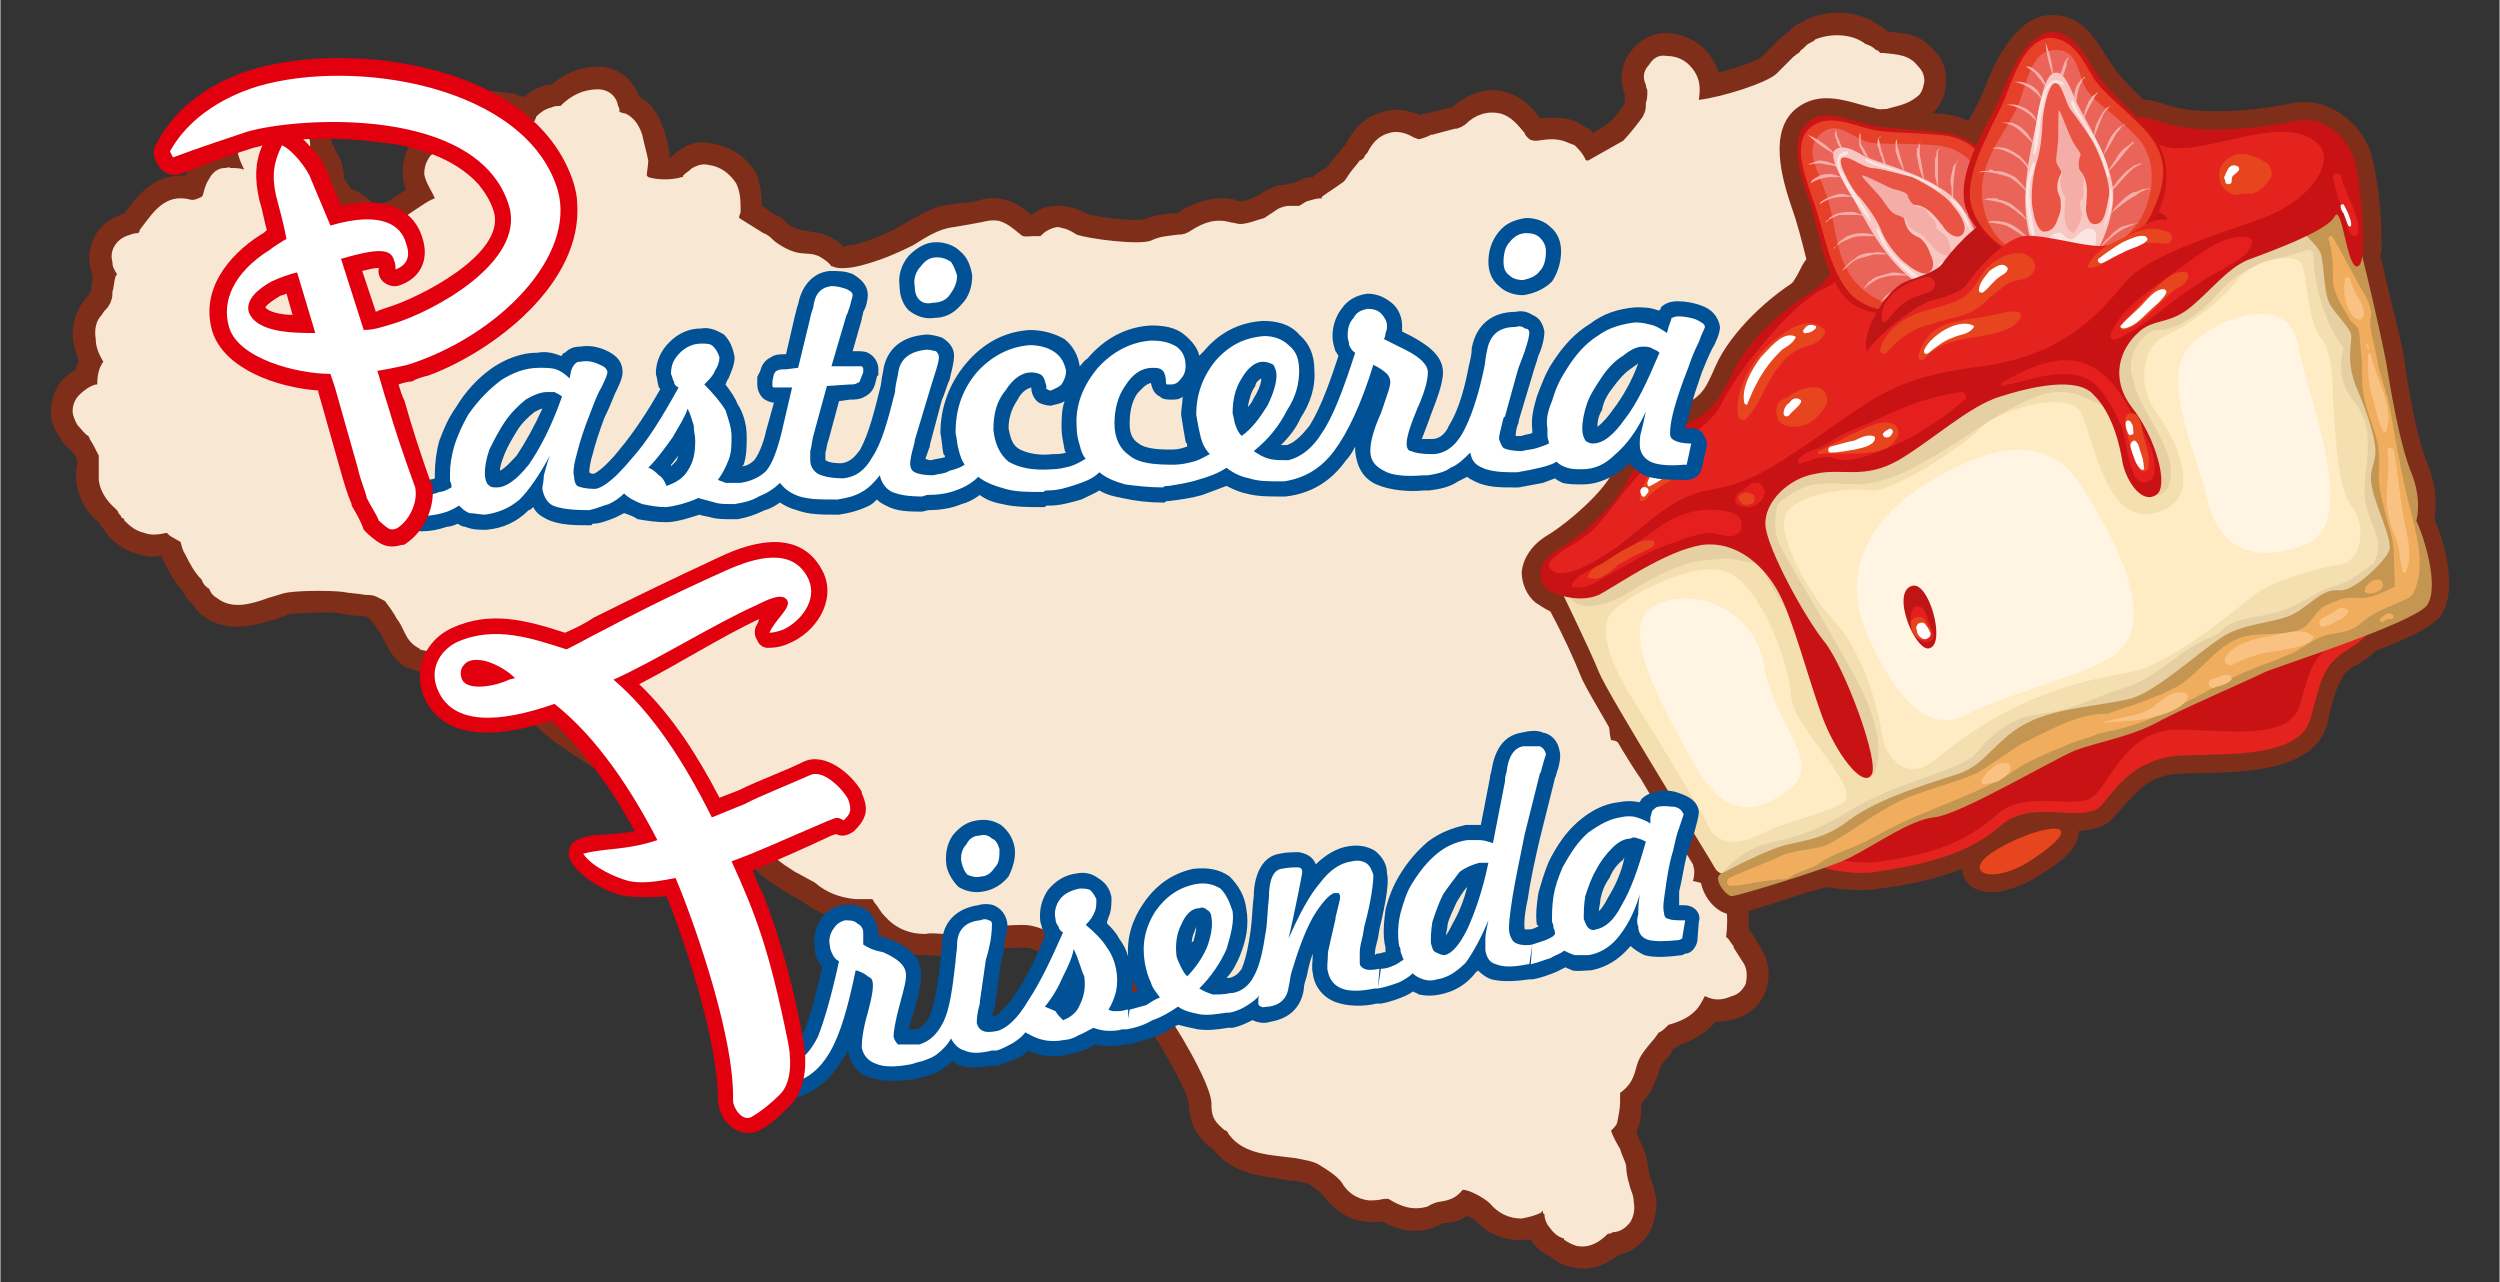 <?xml version="1.0" encoding="UTF-8"?>
<!DOCTYPE svg PUBLIC "-//W3C//DTD SVG 1.1//EN" "http://www.w3.org/Graphics/SVG/1.1/DTD/svg11.dtd">
<!-- Creator: CorelDRAW X8 -->
<svg xmlns="http://www.w3.org/2000/svg" xml:space="preserve" width="16.51mm" height="8.467mm" version="1.1" style="shape-rendering:geometricPrecision; text-rendering:geometricPrecision; image-rendering:optimizeQuality; fill-rule:evenodd; clip-rule:evenodd"
viewBox="0 0 1651 847"
 xmlns:xlink="http://www.w3.org/1999/xlink">
 <rect x="0" y="0" width="1651" height="847" fill="#333333" stroke="none"/>
 <defs>
  <style type="text/css">
   <![CDATA[
    .fil22 {fill:#005196}
    .fil0 {fill:#7F2E1A}
    .fil23 {fill:#E2000F}
    .fil1 {fill:#F8E7D3}
    .fil14 {fill:#BF1515;fill-rule:nonzero}
    .fil9 {fill:#C49652;fill-rule:nonzero}
    .fil3 {fill:#C81214;fill-rule:nonzero}
    .fil15 {fill:#CB1514;fill-rule:nonzero}
    .fil12 {fill:#E41F1D;fill-rule:nonzero}
    .fil2 {fill:#E4231F;fill-rule:nonzero}
    .fil6 {fill:#E6D0A3;fill-rule:nonzero}
    .fil16 {fill:#E74028;fill-rule:nonzero}
    .fil4 {fill:#E7451E;fill-rule:nonzero}
    .fil20 {fill:#E95444;fill-rule:nonzero}
    .fil17 {fill:#EB6459;fill-rule:nonzero}
    .fil10 {fill:#F0AD5D;fill-rule:nonzero}
    .fil5 {fill:#F3DFAF;fill-rule:nonzero}
    .fil18 {fill:#F4AEA7;fill-rule:nonzero}
    .fil19 {fill:#F8C7C2;fill-rule:nonzero}
    .fil11 {fill:#F9C283;fill-rule:nonzero}
    .fil21 {fill:#FBE5E3;fill-rule:nonzero}
    .fil7 {fill:#FFECC5;fill-rule:nonzero}
    .fil8 {fill:#FFF5E2;fill-rule:nonzero}
    .fil13 {fill:white;fill-rule:nonzero}
   ]]>
  </style>
 </defs>
 <g id="Layer_x0020_1">
  <g id="_2461711646688">
   <path class="fil0" d="M1135 48c11,-3 24,-7 28,-10l12 -12c1,0 1,0 1,-1 1,-1 2,-1 3,-2 1,-1 2,-2 3,-2 0,-1 1,-1 1,-2 3,-2 5,-4 9,-5 0,-1 1,-1 1,-1 15,-7 34,-6 47,3 2,1 5,3 7,5 0,0 0,0 0,0 13,1 22,2 31,13 6,6 8,14 7,22 0,8 -4,15 -10,20 -6,5 -13,7 -19,9 0,6 -1,13 -5,19l-7 10c0,0 0,1 -1,1 -5,7 -8,11 -10,19 -3,8 -5,14 -9,21 -2,3 -4,6 -6,9 -3,6 -7,12 -13,16 -1,1 -1,2 -2,3 -3,5 -5,10 -9,14 -2,3 -5,6 -8,9 -4,5 -8,10 -12,16 -5,9 -8,16 -16,25 -1,1 -2,2 -3,3 0,4 -1,8 -4,12 -1,2 -1,3 -2,4 -2,3 -4,5 -7,7 -2,7 -6,12 -11,17 -2,2 -3,3 -4,4 -1,1 -1,2 -2,3 -1,2 -2,4 -2,5 2,9 3,18 -1,27 -1,3 -3,5 -4,8 -1,1 -1,4 -1,5 -1,8 -4,14 -8,20 0,2 0,4 0,6 0,15 -5,28 -16,39 -3,3 -6,7 -10,11 -3,3 -5,8 -8,12 0,1 0,2 0,2 1,8 2,16 2,23 0,6 0,15 0,23 3,1 5,2 8,4 1,0 1,0 2,0 15,-2 26,8 33,19 2,2 4,4 5,6 7,8 11,17 13,28 1,9 -2,17 -8,24 0,0 0,1 -1,1 2,3 3,7 4,11 10,5 18,13 21,26 1,4 1,11 1,17 1,1 2,2 2,3 1,1 1,1 1,1l7 12c4,8 4,17 1,25 -3,8 -9,14 -17,17 -5,2 -11,3 -16,3 -6,7 -14,12 -23,15 -2,1 -3,2 -5,3 -1,2 -1,3 -2,4 -2,2 -7,7 -7,10 -3,9 -6,16 -12,22 0,6 0,12 -3,18 0,1 0,1 0,1 1,2 1,4 2,5 2,5 4,9 5,14 0,3 1,8 2,11 2,5 3,9 4,15 0,7 -1,14 -4,20 -5,9 -12,14 -21,16 -9,7 -19,11 -31,8 -5,-1 -10,-3 -14,-7 -5,-2 -10,-6 -13,-11 -2,0 -4,0 -6,0 -12,1 -24,-5 -32,-14 -1,0 -2,-1 -4,-2 -4,3 -9,5 -16,5 -2,1 -4,2 -6,3 -12,4 -23,2 -34,-4 -4,0 -7,1 -11,0 -12,-1 -21,-8 -28,-17 -2,-3 -7,-6 -10,-8 -2,-1 -8,-2 -11,-2 -19,-3 -39,-4 -52,-21 -1,0 -1,-1 -1,-1 0,0 -1,0 -1,0 -10,-9 -13,-16 -14,-29 -1,-10 -23,-46 -29,-55 -6,-8 -20,-23 -28,-28 -3,-2 -9,-3 -13,-5 -1,-1 -3,-1 -4,-2 -3,-2 -7,-4 -10,-6 -6,-2 -11,-4 -17,-5 -3,-2 -6,-2 -9,-2 -8,0 -17,1 -25,0 -2,0 -6,0 -9,0 0,0 -1,1 -1,1 -5,2 -10,4 -15,4 -5,1 -9,0 -14,0 -15,0 -28,-5 -38,-16 -2,-2 -3,-4 -5,-6 -1,0 -2,0 -3,0 -14,-1 -25,-6 -36,-14 -3,-2 -8,-4 -12,-7 -8,-5 -18,-11 -23,-20 -1,-2 -2,-3 -3,-5 -4,-2 -6,-4 -10,-8 -1,-1 -2,-2 -3,-3 -3,-2 -5,-3 -8,-6 -2,-2 -3,-3 -5,-5 -1,0 -2,0 -4,-1 -1,0 -3,1 -4,1 -7,0 -13,0 -19,-2 -10,-2 -23,-11 -29,-19 -8,-10 -8,-7 -19,-14 -26,-17 -37,-23 -54,-49 -5,-3 -9,-7 -13,-12 -6,0 -13,-1 -19,-3 -1,0 -2,0 -2,-1 -1,1 -2,1 -2,1 -9,3 -19,4 -28,0 -1,0 -2,-1 -4,-1 -6,-4 -10,-9 -13,-15 -2,-3 -3,-7 -5,-9 -2,-3 -4,-6 -7,-9 0,0 0,0 0,0 -1,-1 -3,-1 -4,-1 -5,0 -10,-1 -16,-2 -6,-1 -27,0 -33,1 -2,1 -5,2 -8,3 -16,5 -33,9 -48,-2 -3,-2 -5,-5 -7,-8 -3,-2 -5,-5 -6,-8 -5,-5 -9,-12 -12,-18 -1,-2 -2,-3 -2,-5 0,0 -1,0 -1,-1 -5,1 -10,1 -15,-1 -8,-2 -14,-6 -20,-12 0,-1 -1,-2 -2,-3 0,-1 -1,-2 -2,-3 -1,0 -1,-1 -1,-2 -9,-7 -15,-18 -16,-29 0,-4 0,-8 1,-12 -1,-2 -2,-5 -3,-6 -3,-3 -6,-5 -8,-9 -3,-4 -5,-8 -6,-12 -2,-10 1,-21 8,-28 2,-2 5,-4 8,-6 0,-2 1,-4 2,-5 -2,-5 -3,-9 -4,-14 -1,-9 1,-18 7,-26 1,-2 3,-3 4,-5 0,-1 1,-2 1,-2 0,-4 1,-7 1,-10 -1,-2 -1,-4 -2,-7 -2,-13 5,-27 18,-32 2,-1 4,-2 5,-2 9,-13 20,-25 37,-25 1,0 2,0 3,0 1,-2 2,-4 3,-6 4,-6 10,-11 17,-13 -1,-11 3,-21 13,-30 8,-6 18,-8 27,-5 2,1 4,2 7,3 1,0 3,0 4,1 10,1 18,7 23,16 2,5 3,9 3,13 1,1 2,2 2,4 4,6 6,12 6,19 0,0 0,0 0,0l5 7c6,2 11,6 16,11 8,-2 13,-6 20,-11 -1,-2 -2,-5 -2,-8 -1,-9 1,-17 7,-24 2,-1 3,-2 4,-4 1,-2 2,-3 2,-5 5,-10 12,-16 22,-21 12,-5 26,-3 39,-1 2,1 4,2 6,2 4,-4 9,-6 15,-8 1,0 2,0 3,0 9,-8 20,-12 31,-12 12,0 23,8 27,20 8,4 13,12 16,21 2,6 4,13 4,19 0,0 1,0 1,0 2,-2 4,-4 6,-5 7,-5 14,-6 22,-4 12,2 22,9 28,19 3,7 4,15 4,22l9 6c3,1 6,3 8,6 3,2 7,4 10,4 8,2 11,1 19,5 3,2 5,3 8,6 2,-1 4,-1 6,-1 11,-3 22,-7 32,-13 11,-6 21,-13 33,-14 6,-1 11,-1 16,-2 7,-2 12,-3 20,-1 7,2 11,5 17,10 0,0 0,0 0,0 5,-4 10,-6 17,-6 3,0 6,0 9,1 4,1 7,2 10,4 9,3 32,5 38,4 8,-3 14,-4 22,-4 1,0 2,-1 3,-2 11,-6 23,-10 36,-7 1,1 3,1 4,1 2,0 7,-2 9,-3 3,-1 6,-4 9,-5 4,-2 7,-3 11,-3 2,-1 4,-1 5,-1 1,0 2,-1 3,-1 3,-2 6,-3 10,-3 3,-3 7,-5 10,-7 1,-1 1,-2 2,-3 3,-4 6,-7 9,-11 0,0 0,0 1,0 0,-1 0,-2 1,-3 5,-9 12,-16 23,-19 9,-3 17,-1 25,2 1,0 2,-1 3,-1 1,0 1,0 1,0l16 -4c0,0 0,0 1,0 10,-9 23,-14 36,-10 10,3 16,9 22,17 9,0 15,-1 23,2 3,1 5,3 7,4 2,1 4,2 5,4l11 -7c3,-3 7,-8 9,-11 0,0 1,-1 1,-1 0,-1 0,-1 0,-2 0,-1 0,-3 0,-5 0,0 0,0 0,0 -4,-10 -2,-20 4,-28 6,-8 15,-13 26,-12 11,1 22,7 28,17 2,3 3,6 4,9z"/>
   <path class="fil1" d="M1122 66c16,-2 44,-11 51,-17l12 -12c0,0 1,0 1,-1 1,0 2,-1 3,-2 0,-1 1,-1 2,-2 0,0 1,-1 2,-2 0,0 0,0 0,0 1,-1 3,-2 5,-3 0,0 1,-1 1,-1 10,-4 24,-4 33,3 3,1 5,2 7,4 1,0 2,1 3,2 1,0 1,0 2,0 9,1 17,1 23,9 3,3 4,6 4,10 -1,5 -2,8 -5,10 -6,5 -13,6 -20,8 -1,0 -4,0 -5,1 -1,1 -2,3 -3,6 4,4 4,12 1,17l-7 10c0,0 0,0 0,0 -6,8 -10,14 -13,24 -2,6 -5,12 -8,18 -2,3 -3,5 -5,7 -1,1 -1,1 -1,1 -2,6 -5,10 -10,13 -2,2 -4,5 -5,7 -2,4 -4,8 -7,12 -3,3 -6,6 -8,9 -5,6 -9,11 -13,17 -5,8 -7,15 -15,23 -1,1 -5,5 -6,7 0,4 0,7 -3,11 0,1 0,2 -1,2 -2,3 -5,5 -8,7 -1,6 -4,11 -8,16 -2,1 -4,3 -6,4 -1,2 -2,5 -3,7 -1,3 -3,6 -5,8 0,1 0,2 -1,2 1,1 1,2 1,3 3,6 4,13 1,20 -1,2 -3,5 -4,8 -1,2 -1,5 -1,8 -1,6 -3,10 -7,15 -2,4 -1,9 -1,13 0,11 -4,20 -12,28 -4,4 -7,8 -11,12 -3,4 -6,10 -10,14 0,1 -2,4 -2,5 0,2 0,6 1,7 1,7 1,14 1,22 0,6 0,25 2,33 1,0 2,0 4,1 3,1 6,2 9,4 2,2 3,3 5,4 2,-1 4,-1 6,-2 10,0 15,6 20,14 1,2 5,5 6,7 5,6 8,12 9,20 1,4 0,9 -4,12 -2,3 -6,4 -10,4 0,1 -1,1 -1,2 -1,1 -2,1 -3,2 3,1 5,2 7,4 5,4 6,8 7,14 0,2 0,5 -1,7 11,2 19,7 22,18 1,4 1,12 0,19 2,1 3,4 5,6 0,0 0,0 0,1l7 11c2,4 2,8 1,13 -2,4 -5,7 -9,8 -7,3 -12,3 -18,0 -1,2 -2,4 -4,7 -5,7 -13,10 -20,12 -2,2 -4,4 -6,5 -1,0 -1,1 -1,1 -1,1 -2,3 -4,5 -4,5 -8,9 -10,16 -2,8 -4,13 -11,18 0,0 0,0 0,0 0,1 0,1 0,2 0,1 0,2 0,4 0,4 -1,9 -2,14 -1,2 -2,3 -4,5 1,3 4,9 6,12 1,4 3,7 4,11 0,4 1,9 2,12 1,5 3,7 3,12 1,5 0,9 -2,13 -3,4 -7,7 -12,7 -1,1 -2,1 -3,1 -5,5 -12,10 -21,8 -3,-1 -5,-2 -8,-4 0,-1 0,-1 -1,-1 -5,-2 -7,-5 -10,-9 -1,-2 -2,-4 -2,-7 -1,0 -1,-1 -1,-2 0,0 -1,0 -1,1 -4,2 -8,3 -13,4 -9,0 -16,-4 -21,-10 -3,-3 -13,-9 -18,-9 -4,5 -8,7 -16,8 -1,0 -6,2 -7,3 -10,3 -18,0 -26,-5 0,0 -1,0 -1,0 0,0 -2,0 -2,0 -4,1 -7,1 -10,1 -8,-1 -14,-5 -18,-12 -3,-4 -9,-8 -14,-11 -4,-3 -12,-4 -17,-5 -15,-2 -33,-2 -43,-15 -1,-1 -1,-2 -2,-3 0,0 -1,0 -2,-1 -7,-6 -8,-9 -8,-18 -1,-13 -24,-52 -33,-63 -7,-9 -22,-25 -31,-31 -4,-3 -10,-4 -15,-6 0,0 -1,-1 -2,-1 -4,-3 -8,-6 -13,-7 -5,-3 -11,-4 -17,-6 -5,-2 -9,-3 -14,-3 -8,0 -16,1 -24,1 -4,0 -11,-1 -15,0 -1,0 -2,1 -3,2 -3,1 -6,2 -9,3 -4,0 -9,-1 -13,0 -11,0 -20,-4 -27,-12 -3,-3 -4,-6 -6,-8 -1,-1 -1,-2 -2,-3 -3,0 -9,0 -11,0 -10,-1 -19,-4 -27,-11 -4,-2 -9,-5 -13,-7 -6,-4 -15,-9 -18,-16 -2,-2 -3,-4 -4,-6 0,-1 0,-2 -1,-2 -4,-2 -7,-3 -10,-7 -2,-2 -3,-3 -4,-5 -3,-1 -5,-2 -8,-5 -3,-2 -4,-4 -6,-7 -3,-1 -8,-2 -11,-2 0,0 0,0 -1,0 -2,0 -4,0 -6,0 -5,1 -10,0 -14,-1 -7,-2 -17,-9 -22,-14 -10,-13 -9,-9 -22,-18 -24,-15 -33,-19 -50,-45 0,-1 -1,-2 -1,-3 0,0 0,0 -1,0 -5,-2 -9,-5 -12,-10 -1,-1 -2,-3 -3,-5 -1,0 -1,0 -1,0 -8,1 -15,0 -22,-2 -2,0 -5,-2 -7,-2 -2,1 -4,2 -6,2 -6,2 -12,3 -18,1 0,-1 -1,-1 -1,-1 -9,-5 -9,-13 -14,-19 -2,-4 -5,-8 -8,-12 -2,-1 -4,-2 -6,-3 -2,-1 -5,-1 -7,-1 -5,-1 -10,-1 -15,-2 -8,-1 -32,-1 -39,1 -3,1 -7,2 -10,3 -11,4 -24,8 -34,0 -2,-1 -4,-3 -5,-6 -2,-1 -4,-3 -5,-6 -5,-5 -8,-11 -11,-17 -2,-3 -2,-5 -3,-8 -2,-1 -5,-3 -7,-4 -1,-1 -1,-1 -2,-2 -5,1 -10,2 -15,0 -5,-1 -9,-4 -13,-8 0,-1 -1,-2 -2,-2 0,-1 -1,-2 -2,-3 0,-1 -1,-2 -2,-3 -6,-5 -11,-13 -11,-20 0,-4 0,-7 0,-11 0,-2 0,-3 0,-4 -2,-4 -4,-8 -6,-11 0,-1 -1,-2 -1,-2 -3,-2 -4,-4 -6,-6 -2,-2 -3,-5 -4,-8 -1,-5 1,-10 4,-13 3,-3 7,-6 11,-7 0,0 0,0 1,0 0,-6 1,-11 4,-15 0,0 0,0 0,0 -3,-5 -5,-10 -5,-15 -1,-6 0,-12 4,-16 1,-2 3,-4 4,-5 1,-2 2,-3 2,-4 1,-2 1,-4 1,-6 1,-3 1,-7 2,-10 0,-1 1,-1 1,-2 -2,-3 -3,-5 -3,-8 -2,-7 2,-14 9,-17 3,-1 5,-2 8,-2 1,-1 1,-1 1,-2 7,-9 14,-21 27,-21 8,0 6,3 14,-1 0,0 1,-1 1,-2 1,-4 2,-7 4,-10 2,-4 6,-7 10,-7 2,0 3,-1 4,0 3,0 6,0 9,1 0,0 0,0 0,0 0,0 0,0 0,0 -6,-12 -8,-24 3,-33 4,-3 9,-4 14,-3 2,1 4,2 6,4 2,0 5,0 7,0 5,1 9,4 12,9 2,4 2,7 1,11 2,2 3,3 5,6 2,4 3,8 3,12 0,2 0,3 0,4 1,1 2,2 3,4l8 12c1,0 2,1 4,1 5,2 10,5 13,11 0,0 0,1 0,1 3,0 6,0 8,-1 13,-1 19,-7 30,-14 3,-2 6,-4 9,-5 -2,-5 -6,-10 -7,-16 0,-4 1,-8 4,-12 2,-2 4,-3 7,-5 0,-3 0,-6 2,-9 3,-6 8,-9 14,-12 9,-4 21,-2 30,0 4,1 7,3 9,6 1,0 2,-1 3,-1 1,-1 2,-1 4,-2 0,-1 1,-2 1,-3 3,-3 6,-5 10,-6 2,-1 4,-1 6,-1 7,-7 15,-11 25,-11 6,0 12,4 13,11 1,1 1,3 1,4 1,0 2,1 4,1 6,3 9,8 11,14 1,5 3,12 4,17 0,3 -1,8 -1,10 0,0 1,1 1,1 6,2 16,2 22,0 1,0 1,0 1,-1 2,-2 4,-3 6,-5 4,-2 7,-3 11,-2 8,1 14,6 18,12 3,6 3,12 3,19 0,1 -1,2 -1,4l16 10c3,1 5,3 7,5 0,0 0,0 0,0 5,4 11,7 16,8 6,1 10,0 15,3 3,2 5,3 7,6 0,0 0,0 1,0 3,2 12,1 16,0 13,-3 25,-8 37,-14 8,-5 17,-11 27,-12 6,-1 12,-2 17,-3 5,-1 8,-2 13,-1 6,2 9,5 14,9 2,2 5,1 9,1 1,0 2,0 4,0 3,-3 6,-5 11,-6 2,0 4,1 5,1 3,1 5,2 8,4 9,3 41,7 49,4 6,-3 11,-3 18,-4 4,0 6,-1 9,-3 8,-5 16,-8 26,-5 2,0 4,1 6,1 5,0 12,-3 16,-4 3,-2 6,-4 9,-6 2,-1 5,-2 7,-2 3,0 5,0 7,0 2,-1 3,-2 5,-3 4,-1 6,-2 10,-2 0,0 0,-1 0,-1 4,-3 9,-6 13,-9 2,-1 3,-3 5,-6 2,-3 5,-6 7,-9 1,0 2,-1 3,-2 0,-1 1,-2 2,-3 3,-6 7,-11 14,-13 6,-2 12,0 17,3 1,0 2,1 3,1 1,0 7,-2 8,-3 0,0 1,0 1,0l15 -4c1,0 1,0 1,0 1,0 2,-1 3,-1 1,-1 2,-1 3,-2 6,-6 14,-9 23,-7 7,2 11,7 16,13 0,1 1,2 2,3 2,2 4,2 6,2 7,-1 13,-2 20,1 2,1 3,1 5,2 3,3 5,5 7,9 0,0 0,1 1,1 0,0 1,0 1,0l23 -13c4,-4 11,-13 13,-16 2,-4 2,-5 2,-9 1,-3 1,-5 1,-8 0,-1 -1,-2 -1,-4 -2,-4 -2,-9 2,-13 3,-5 7,-7 12,-6 8,0 14,4 18,10 4,6 4,12 3,19z"/>
   <path class="fil0" d="M1300 80c4,-7 8,-15 11,-22 7,-19 22,-49 45,-48 21,0 29,18 39,33 1,1 2,2 2,3 6,7 12,14 19,20 4,0 9,1 14,3 23,8 61,4 85,-1 22,-4 44,12 51,33 3,11 5,25 6,36 1,9 1,18 1,27 0,2 0,3 -1,5 2,5 3,11 4,16 4,17 9,35 12,52 3,21 8,52 16,71 4,10 6,23 4,35 8,18 15,49 4,64 -6,8 -27,17 -43,23 -4,4 -8,7 -12,9 -4,2 -8,5 -10,9 -5,8 -8,22 -10,31 -10,34 -66,31 -94,32 -25,0 -32,13 -47,29 -6,7 -14,8 -23,9 1,12 -16,23 -24,28 -9,6 -18,10 -28,12 -9,1 -20,0 -24,-10 -1,-2 -1,-3 -1,-5 -18,7 -37,11 -55,13 -9,2 -22,1 -35,-1 -6,2 -11,3 -17,5 -9,3 -18,6 -28,9 -4,1 -11,4 -16,4 -11,1 -22,-13 -22,-25 -4,-7 -9,-14 -13,-22 -9,-14 -18,-28 -26,-42 -9,-13 -17,-27 -25,-41 -4,-7 -10,-17 -14,-25 -6,-15 -13,-30 -21,-45 -4,-2 -7,-4 -10,-6 -6,-5 -9,-13 -9,-20 1,-11 9,-20 18,-25 13,-8 36,-28 42,-41 7,-17 28,-35 44,-43 15,-7 17,-11 24,-27 10,-23 37,-48 59,-60 1,-1 2,-2 3,-2 0,-1 0,-1 1,-1 -1,-3 -2,-6 -3,-8 -3,-12 -6,-24 -10,-35 -6,-18 -15,-49 3,-64 16,-13 34,-5 50,-1 2,0 3,1 4,1 12,2 27,2 39,3 8,0 15,2 21,5z"/>
   <path class="fil2" d="M1227 522c-17,4 -49,23 -47,35 3,15 42,22 59,19 33,-5 62,-12 83,-31 21,-18 54,0 66,-13 11,-13 23,-32 55,-33 31,-1 76,1 83,-24 7,-24 7,-35 25,-46 19,-11 27,-29 24,-39 -3,-9 -324,127 -348,132z"/>
   <path class="fil3" d="M1227 522c-19,4 -44,21 -40,32 5,12 40,18 56,15 33,-5 55,-12 76,-31 21,-18 53,-1 65,-13 12,-13 22,-42 53,-43 32,0 75,8 82,-16 7,-24 8,-33 27,-43 19,-11 32,-23 29,-33 -3,-9 -324,127 -348,132z"/>
   <path class="fil4" d="M1342 568c-27,18 -50,8 -21,-8 28,-16 63,-20 21,8z"/>
   <path class="fil5" d="M1029 386c0,0 21,43 27,58 6,15 72,121 77,130 6,9 24,0 48,-9 24,-9 82,-30 99,-38 18,-8 59,-32 81,-38 22,-6 103,-35 116,-48 12,-13 72,-46 83,-50 11,-3 38,-9 31,-28 -8,-19 -11,-54 -14,-71 -3,-17 -13,-74 -22,-93 -8,-20 -15,-61 -21,-61 -6,0 -86,36 -108,57 -22,20 -96,60 -137,71 -41,10 -101,40 -134,62 -33,22 -106,56 -126,58z"/>
   <path class="fil6" d="M1538 154c0,-4 -2,-6 -6,-7 -18,-3 -42,7 -58,16 -10,6 -17,14 -24,23 -4,4 -8,7 -13,10 -14,-5 -29,6 -38,16 -9,10 -11,23 -10,36 -27,-21 -73,7 -97,22 -11,7 -22,14 -33,21 -15,8 -29,11 -46,12 -8,0 -15,1 -22,3 2,-7 -11,-12 -15,-4 -1,2 -2,3 -3,5 -1,0 -3,0 -4,2 -11,9 -15,20 -15,31 0,1 -1,1 -1,2 0,1 0,3 1,4 0,2 1,4 1,6 -13,-5 -36,-1 -46,2 -15,4 -28,11 -41,20 -4,3 -8,6 -13,9 -6,4 -12,3 -19,5 -1,0 -2,2 -1,3 6,18 33,6 43,-1 13,-8 26,-15 41,-19 8,-1 16,-2 24,-2 6,1 12,3 18,3 1,0 1,0 1,0 4,8 8,15 12,22 22,36 50,72 56,116 0,5 6,5 8,1 11,-28 -14,-66 -27,-89 -11,-20 -23,-39 -34,-59 -6,-11 -5,-20 -3,-30 6,-5 12,-9 20,-12 10,-3 24,-1 34,-1 20,-1 38,-12 55,-22 20,-12 39,-27 62,-36 8,-3 16,-4 25,-2 7,2 14,7 22,8 1,0 2,-1 4,-1 9,17 27,36 20,52 -1,2 -1,5 1,6 6,5 14,2 16,-6 3,-11 -2,-22 -7,-32 -6,-12 -14,-22 -17,-36 -4,-11 0,-23 9,-30 2,-1 3,-2 5,-3 16,1 32,-13 42,-24 17,-20 37,-22 60,-29 0,0 1,0 1,0 1,1 1,1 2,2 0,11 2,22 5,32 3,10 8,22 15,31 -2,6 -2,13 -1,19 1,5 3,10 7,15 8,10 10,18 10,31 0,15 -5,28 0,43 3,10 9,18 6,29 -1,2 -1,3 -2,5 -8,6 -14,11 -25,15 -13,3 -22,12 -35,16 -11,5 -34,4 -42,15 -2,1 -4,2 -6,3 -22,9 -36,28 -59,34 -10,3 -20,8 -30,11 -10,4 -20,5 -31,7 -16,4 -27,15 -37,27 -8,5 -18,9 -27,12 -17,6 -34,12 -50,21 -18,11 -33,19 -54,23 -14,3 -24,9 -34,20 -1,2 -1,4 2,5 5,2 6,1 11,-1 8,-4 16,-7 26,-9 20,-4 35,-10 52,-21 20,-12 41,-17 63,-24 15,-6 35,-15 44,-29 0,-1 1,-2 1,-3 2,-1 5,-3 8,-3 9,-3 18,-4 26,-5 10,-2 20,-7 30,-11 18,-6 31,-11 46,-23 8,-7 16,-12 24,-16 9,-3 18,-1 27,-4 3,-1 5,-5 5,-8 11,-2 19,-5 28,-11 14,-10 54,-12 52,-37 0,-1 0,-2 0,-2 2,-6 4,-12 4,-18 -1,-8 -5,-16 -7,-23 -4,-10 -1,-21 0,-32 2,-14 -1,-27 -7,-39 -5,-9 -11,-14 -9,-25 0,-6 1,-9 0,-14 0,-3 0,-6 -1,-10 -1,-3 -3,-7 -6,-10 -4,-6 -5,-13 -6,-21 -1,-10 -5,-23 -13,-28z"/>
   <path class="fil7" d="M1278 502c-18,15 -33,-1 -35,-17 -2,-16 -13,-55 -31,-74 -18,-19 -40,-60 -32,-72 8,-13 40,-17 55,-15 15,2 64,-31 73,-41 9,-11 57,-26 66,-11 9,16 16,75 49,67 34,-8 15,-48 1,-67 -13,-18 -9,-43 6,-50 15,-7 35,-21 47,-36 12,-16 39,-19 43,-12 4,7 4,39 13,49 8,11 8,32 8,42 1,10 2,57 12,69 10,12 8,37 -8,39 -16,3 -43,10 -56,20 -14,11 -57,47 -82,51 -25,5 -72,11 -129,58z"/>
   <path class="fil7" d="M1216 531c-15,8 -35,11 -53,20 -17,9 -30,5 -34,-4 -4,-9 -34,-59 -50,-84 -16,-25 -24,-49 -14,-59 9,-10 55,-35 76,-26 22,9 41,61 42,82 1,21 50,63 33,71z"/>
   <path class="fil8" d="M1393 435c-23,13 -66,23 -94,37 -28,15 -50,-18 -65,-51 -15,-32 -10,-70 36,-100 47,-30 82,-32 102,-4 19,29 60,96 21,118z"/>
   <path class="fil8" d="M1522 360c-32,12 -56,4 -64,-30 -8,-33 -31,-80 -12,-101 18,-20 66,-36 72,-1 6,36 42,118 4,132z"/>
   <path class="fil8" d="M1180 523c-29,20 -45,9 -61,-18 -15,-28 -51,-87 -29,-103 22,-16 68,-3 75,37 6,41 42,65 15,84z"/>
   <path class="fil9" d="M1540 130c0,0 -22,10 -23,16 0,6 14,15 16,22 2,6 2,24 5,31 3,8 16,18 15,24 0,6 -3,16 3,32 7,16 13,34 13,43 0,9 -5,13 -2,25 2,11 14,35 11,41 -3,7 -23,27 -33,26 -11,-1 -17,8 -29,15 -12,7 -35,6 -50,17 -15,10 -40,33 -57,39 -17,5 -49,6 -69,16 -21,10 -28,28 -46,34 -18,6 -53,16 -73,31 -19,15 -36,13 -50,19 -13,5 -28,13 -34,16 -7,3 4,16 7,15 3,0 60,-17 77,-25 18,-9 40,-25 56,-27 16,-1 75,-36 93,-44 19,-7 38,-9 59,-21 22,-11 57,-26 67,-31 9,-4 97,-32 107,-44 9,-13 -3,-48 -7,-56 0,0 4,-13 -3,-31 -8,-19 -14,-56 -17,-74 -3,-17 -20,-91 -25,-103 -5,-12 -11,-6 -11,-6z"/>
   <path class="fil10" d="M1558 188c-6,-11 -11,-21 -17,-31 -1,-2 -3,-1 -3,1 3,9 3,19 3,29 1,8 7,17 11,24 2,3 4,3 6,7 1,6 1,13 2,20 0,9 0,18 2,27 2,9 6,17 8,26 3,11 0,22 2,33 2,10 5,21 8,31 2,11 1,22 2,34 1,5 9,9 12,3 8,-16 3,-35 -1,-52 -6,-22 -10,-45 -14,-68 -2,-12 -7,-23 -9,-35 -1,-8 -6,-21 -4,-28 1,-7 -5,-16 -8,-21z"/>
   <path class="fil10" d="M1395 472c-19,-3 -42,11 -59,19 -10,6 -19,13 -29,19 -12,6 -26,9 -39,14 -23,7 -40,23 -61,34 -10,4 -22,3 -32,8 -11,5 -22,9 -33,14 -1,1 -2,3 -1,4 0,0 0,0 0,0 1,1 2,2 3,1 1,1 13,-2 11,-1 6,-2 13,-2 19,-3 3,0 7,0 9,-2 6,-4 14,-5 19,-9 9,-6 20,-9 30,-14 13,-7 26,-14 39,-19 21,-9 42,-16 61,-29 11,-7 24,-12 36,-17 10,-4 21,-5 28,-14 2,-1 2,-5 -1,-5z"/>
   <path class="fil10" d="M1585 386c-9,4 -18,10 -28,9 -8,-1 -14,2 -21,5 -6,3 -9,11 -15,15 -9,5 -26,3 -36,5 -19,3 -30,23 -46,33 -20,11 -45,17 -66,25 -4,2 -4,8 1,8 20,-2 36,-6 55,-15 21,-9 40,-22 61,-30 8,-3 16,-6 23,-9 9,-4 15,-11 26,-13 6,-1 15,-2 20,-7 9,-8 19,-11 30,-16 8,-3 3,-14 -4,-10z"/>
   <path class="fil10" d="M1571 386c-1,0 -2,0 -3,1 -3,1 -1,5 1,3 1,0 2,-1 2,-2 1,-1 0,-1 0,-2z"/>
   <path class="fil10" d="M1570 383c-3,0 -5,2 -7,4 -1,1 -1,3 -1,4 1,1 2,1 4,1 2,0 5,-1 7,-3 2,-2 1,-7 -3,-6z"/>
   <path class="fil10" d="M1580 406c-2,-2 -5,0 -7,2 -2,1 -1,3 1,3 1,-1 2,-1 3,-2 2,0 3,0 4,-1 0,-1 0,-2 -1,-2z"/>
   <path class="fil11" d="M1325 504c-6,-1 -13,6 -16,11 -1,1 0,3 1,3 4,0 7,-1 10,-2 3,-2 7,-4 8,-8 0,-2 -1,-4 -3,-4z"/>
   <path class="fil11" d="M1443 458c-8,-3 -15,5 -21,9 -9,7 -23,6 -34,11 0,0 0,0 0,0 11,-2 22,-1 33,-4 8,-2 20,-5 24,-13 0,-1 0,-3 -2,-3z"/>
   <path class="fil11" d="M1473 446c-4,-1 -9,2 -13,3 -3,2 0,7 3,5 4,-1 8,-2 11,-5 0,-1 0,-2 -1,-3z"/>
   <path class="fil11" d="M1527 420c-5,-6 -20,-1 -27,0 -11,2 -24,5 -30,14 -2,3 2,7 5,5 9,-5 20,-8 30,-9 6,-2 20,-2 23,-9 0,0 0,-1 -1,-1z"/>
   <path class="fil11" d="M1549 402c-3,-1 -5,0 -7,2 -3,2 -6,3 -9,5 -2,2 -1,6 2,5 3,-1 6,-2 9,-4 3,-1 5,-2 7,-6 0,-1 -1,-2 -2,-2z"/>
   <path class="fil11" d="M1560 201c-3,-5 -6,-11 -8,-17 0,-1 -3,-1 -3,0 -1,6 -1,11 1,17 1,3 4,11 9,10 4,-2 2,-7 1,-10z"/>
   <path class="fil11" d="M1563 228c0,1 1,2 1,3 0,0 0,0 0,0 1,-1 1,-2 0,-3 0,-1 -1,-1 -1,0z"/>
   <path class="fil11" d="M1564 235c0,8 0,15 2,24 3,9 4,18 8,26 1,1 2,1 2,0 6,-16 -7,-35 -10,-51 0,-1 -2,-1 -2,1z"/>
   <path class="fil11" d="M1577 298c2,14 -2,26 0,39 1,5 2,11 4,15 4,8 4,17 6,26 1,0 2,1 2,0 5,-10 1,-24 -1,-34 -3,-16 -4,-31 -7,-47 -1,-2 -5,-1 -4,1z"/>
   <path class="fil3" d="M1353 94c-27,-1 -76,27 -107,46 -31,19 -32,42 -48,52 -17,10 -44,32 -54,55 -11,23 -17,26 -30,33 -12,6 -32,22 -39,37 -6,14 -28,36 -46,46 -17,10 -11,23 -8,26 4,3 21,10 35,4 13,-7 44,-29 68,-33 24,-3 42,15 51,32 9,17 19,55 28,80 9,25 27,49 33,40 6,-8 -18,-72 -31,-88 -13,-16 -38,-62 -39,-77 -1,-15 15,-31 33,-34 18,-4 32,4 55,-9 22,-13 47,-36 67,-42 19,-6 51,-14 62,-1 12,12 17,32 19,45 3,13 13,27 22,21 9,-5 0,-38 -16,-58 -15,-20 -7,-39 4,-49 10,-10 21,-5 36,-18 15,-13 23,-24 36,-30 13,-5 53,-19 58,-29 5,-9 8,34 15,33 8,-1 2,-56 -2,-71 -5,-15 -21,-29 -38,-25 -17,3 -63,11 -91,0 -28,-10 -43,15 -73,14z"/>
   <path class="fil2" d="M1531 95c12,11 -4,38 -39,50 -34,12 -72,24 -87,40 -15,17 -37,49 -96,57 -58,7 -71,21 -109,47 -38,26 -47,30 -72,35 -25,4 -45,27 -61,38 -16,11 -36,22 -43,14 -6,-7 16,-15 27,-25 12,-11 27,-37 45,-50 18,-13 34,-19 42,-36 8,-18 46,-65 66,-74 20,-8 13,-29 34,-45 20,-16 86,-46 109,-47 23,0 55,-17 78,-4 24,13 82,-23 106,0z"/>
   <path class="fil12" d="M1145 339c-19,-6 -38,0 -53,12 -10,7 -20,13 -30,19 -8,5 -19,8 -24,16 0,1 0,2 1,2 9,1 15,-3 23,-8 15,-8 28,-17 45,-22 7,-3 14,-5 22,-6 5,0 11,3 16,2 5,-2 6,-5 5,-9 0,-3 -3,-5 -5,-6z"/>
   <path class="fil12" d="M1160 319c-2,0 -4,0 -5,2 -1,0 -2,1 -3,2 0,0 0,0 0,0 0,0 0,0 0,0 -1,1 -2,2 -3,2 -4,2 -4,8 0,9 1,1 3,1 5,1 2,1 4,-1 5,-1 4,-2 8,-7 6,-11 -1,-2 -3,-5 -5,-4z"/>
   <path class="fil12" d="M1295 259c-20,3 -37,9 -55,18 -10,5 -21,8 -30,14 -7,6 -15,5 -22,12 -1,2 0,4 2,3 3,-1 6,-2 9,-3 12,-3 11,1 19,1 10,0 21,-5 29,-8 20,-8 35,-19 51,-32 2,-2 -1,-6 -3,-5z"/>
   <path class="fil12" d="M1408 273c-5,-10 -12,-21 -22,-28 -20,-15 -45,-3 -64,8 -1,1 0,3 1,2 18,-4 45,-15 61,-1 8,8 14,20 18,30 3,11 3,22 9,32 4,5 12,2 12,-4 1,-16 -7,-26 -15,-39z"/>
   <path class="fil12" d="M1485 157c-16,-4 -36,14 -49,23 -15,11 -35,23 -42,41 -1,3 2,4 4,3 17,-7 31,-21 46,-31 8,-6 16,-11 24,-15 8,-5 16,-8 19,-16 1,-2 1,-4 -2,-5z"/>
   <path class="fil12" d="M1541 117c1,7 3,12 5,19 3,6 3,14 7,19 1,1 3,1 4,0 2,-5 0,-10 -2,-16 -3,-8 -7,-15 -9,-23 -1,-2 -5,-2 -5,1z"/>
   <path class="fil4" d="M1205 218c-11,-12 -29,3 -38,11 -11,11 -22,31 -19,46 1,3 3,3 5,2 10,-10 13,-24 22,-35 5,-7 12,-12 21,-14 5,-2 6,-3 9,-7 1,-1 0,-2 0,-3z"/>
   <path class="fil4" d="M1201 256c-7,-1 -15,2 -21,7 -6,1 -8,7 -6,13 0,0 0,0 0,0 0,2 2,3 3,4 5,3 12,2 17,0 5,-3 9,-7 12,-12 2,-4 0,-11 -5,-12z"/>
   <path class="fil4" d="M1115 297c-7,2 -15,6 -21,11 -6,6 -9,12 -11,21 -1,2 2,3 4,1 8,-10 22,-15 33,-21 7,-3 2,-14 -5,-12z"/>
   <path class="fil4" d="M1496 107c-6,-4 -13,-6 -19,-5 -6,2 -10,6 -11,11 -1,6 1,11 6,14 3,2 6,2 9,1 2,0 4,0 6,0 5,-1 9,-5 12,-9 3,-4 1,-10 -3,-12z"/>
   <path class="fil4" d="M1091 357c-8,-1 -13,4 -20,7 -5,3 -9,6 -14,9 -4,2 -6,3 -8,7 -1,1 -1,2 1,2 7,2 13,-4 19,-9 4,-2 8,-5 13,-7 4,-2 7,-3 10,-5 1,-1 1,-4 -1,-4z"/>
   <path class="fil4" d="M1156 326c-2,-1 -3,-1 -5,0 -1,0 -2,1 -3,2 0,2 1,3 1,3 2,3 5,3 7,2 4,0 4,-7 0,-7z"/>
   <path class="fil4" d="M1252 281c-8,-5 -18,1 -25,4 -9,4 -17,9 -26,13 -1,1 0,2 1,2 13,-2 48,5 52,-14 0,-2 -1,-4 -2,-5z"/>
   <path class="fil4" d="M1408 273c-7,0 -4,11 -3,14 2,7 4,16 8,23 1,2 6,2 6,-1 1,-7 -1,-14 -3,-20 -1,-5 -2,-16 -8,-16z"/>
   <path class="fil4" d="M1444 180c-8,-2 -14,5 -20,10 -8,8 -15,16 -23,24 -2,2 0,4 2,4 8,-2 15,-9 21,-15 4,-4 8,-8 13,-12 4,-2 6,-3 8,-7 1,-2 0,-4 -1,-4z"/>
   <path class="fil13" d="M1237 288c-4,-1 -8,1 -12,3 -6,1 -11,3 -16,4 -2,1 -2,4 0,4 5,0 10,-1 16,-2 4,-1 11,-2 13,-6 1,-2 0,-3 -1,-3z"/>
   <path class="fil13" d="M1247 284c-1,0 -2,1 -3,2 -1,1 0,3 2,3 2,0 3,-1 4,-3 1,-2 -2,-4 -3,-2z"/>
   <path class="fil13" d="M1189 264c-3,-2 -6,0 -7,2 -2,1 -4,4 -4,7 0,2 2,3 4,1 1,-2 10,-8 7,-10z"/>
   <path class="fil13" d="M1185 222c-8,-3 -17,9 -22,14 -6,8 -13,20 -11,30 0,1 2,2 2,1 4,-10 8,-18 14,-26 3,-4 6,-7 9,-10 3,-2 7,-4 9,-8 0,0 0,-1 -1,-1z"/>
   <path class="fil13" d="M1198 215c-2,-1 -5,0 -6,2 -2,1 -1,4 1,3 2,0 4,-1 5,-2 2,-1 2,-3 0,-3z"/>
   <path class="fil13" d="M1105 308c-3,-2 -7,1 -10,2 -3,2 -6,5 -7,9 0,2 1,3 2,2 4,-2 7,-4 10,-6 2,-1 8,-4 5,-7z"/>
   <path class="fil13" d="M1085 322c-2,1 -2,3 -1,5 1,2 3,1 3,0 1,-1 1,-1 1,-1 2,-2 0,-5 -3,-4z"/>
   <path class="fil13" d="M1478 110c-3,-2 -6,0 -7,3 -1,1 -1,3 -2,4 0,1 1,2 1,4 1,1 4,1 4,-1 0,-1 0,-3 1,-4 1,-1 3,-2 4,-4 0,0 0,-2 -1,-2z"/>
   <path class="fil13" d="M1410 291c0,0 -1,0 -2,1 -2,2 0,6 1,9 1,3 2,6 5,9 1,1 3,0 2,-1 0,-4 -1,-7 -2,-10 -1,-2 -1,-6 -4,-8z"/>
   <path class="fil13" d="M1404 280c0,3 1,5 2,7 1,1 4,0 3,-2 0,-2 0,-4 -1,-5 -1,-3 -4,-3 -4,0z"/>
   <path class="fil13" d="M1429 191c-5,0 -9,5 -12,8 -5,6 -11,10 -16,16 -1,1 0,2 2,2 6,-1 11,-6 15,-10 4,-4 11,-9 13,-14 0,-1 -1,-2 -2,-2z"/>
   <path class="fil13" d="M1548 135c-1,0 -2,0 -2,1 0,2 1,4 2,5 1,3 2,5 3,8 1,1 2,1 2,-1 0,-2 -1,-4 -2,-7 -1,-2 -2,-4 -3,-6z"/>
   <path class="fil14" d="M1263 387c-15,4 3,46 12,41 10,-4 -1,-44 -12,-41z"/>
   <path class="fil12" d="M1270 402c-2,-2 -6,-2 -7,1 -3,7 0,18 7,21 4,1 8,-1 7,-5 -1,-3 -2,-5 -3,-8 -1,-3 -2,-6 -4,-9z"/>
   <path class="fil4" d="M1270 408c-3,-1 -7,0 -8,3 0,4 1,7 3,9 2,3 8,4 9,0 1,0 1,-1 1,-2 0,-1 0,-2 0,-2 0,-1 -1,-3 -1,-1 -1,-3 -2,-5 -4,-7z"/>
   <path class="fil13" d="M1272 413c-1,-2 -3,-2 -5,-1 -1,1 -2,3 -1,4 0,3 2,5 4,6 2,1 6,-1 5,-4 -1,-2 -2,-4 -3,-5z"/>
   <path class="fil15" d="M1305 183c14,-12 24,-40 17,-59 -6,-20 -19,-36 -44,-37 -25,-2 -33,-2 -45,-5 -11,-2 -28,-11 -39,-1 -12,9 -6,34 1,51 6,18 9,48 24,65 15,16 53,15 86,-14z"/>
   <path class="fil16" d="M1305 183c14,-12 20,-40 14,-59 -7,-19 -15,-34 -40,-35 -25,-2 -34,-1 -45,-4 -12,-3 -27,-10 -38,-1 -12,10 -5,29 1,47 7,17 10,46 25,63 15,16 50,18 83,-11z"/>
   <path class="fil17" d="M1301 184c13,-12 16,-29 15,-49 -1,-11 -12,-37 -37,-39 -25,-2 -33,0 -45,-2 -11,-3 -20,-15 -31,-6 -12,10 -3,23 3,40 7,18 5,42 20,59 15,16 42,26 75,-3z"/>
   <path class="fil18" d="M1275 191c0,0 -1,0 -3,0 -2,0 -5,0 -8,0 -3,0 -7,1 -11,2 -4,2 -8,4 -11,7 0,0 0,-1 1,-1 0,-1 1,-1 1,-2 2,-2 4,-4 8,-5 3,-1 7,-2 11,-3 4,0 8,1 12,2z"/>
   <path class="fil18" d="M1261 182c0,0 -1,0 -3,0 -2,0 -4,0 -7,0 -3,0 -7,1 -10,2 -4,2 -7,4 -10,7 0,0 0,-1 2,-3 0,0 0,-1 1,-1 0,0 0,0 0,-1 1,0 1,0 1,0 1,-1 1,-1 2,-2 1,0 1,0 2,-1 3,-1 7,-2 11,-3 4,0 8,1 11,2z"/>
   <path class="fil18" d="M1249 169c0,0 -1,-1 -3,-1 -2,0 -5,0 -8,0 -4,1 -7,2 -11,3 -4,2 -7,5 -10,8 0,0 0,-1 2,-3 0,0 0,0 1,-1 0,0 1,-1 1,-1 1,-1 2,-1 2,-2 1,0 2,-1 2,-1 3,-3 7,-4 12,-4 4,-1 8,0 12,2z"/>
   <path class="fil18" d="M1241 157c0,0 -1,0 -2,-1 -2,0 -5,0 -8,0 -3,0 -6,0 -10,2 -3,1 -7,3 -10,6 0,0 1,0 1,0 0,-1 1,-2 1,-2 1,-2 4,-4 7,-6 3,-1 6,-2 10,-2 4,0 8,1 11,3z"/>
   <path class="fil18" d="M1234 143c0,0 -1,0 -3,0 -1,-1 -4,-1 -6,-1 -3,0 -6,0 -10,0 -3,1 -6,2 -9,5 0,0 0,-1 0,-1 1,0 1,-1 2,-1 0,-1 1,-2 2,-2 1,-1 3,-2 4,-2 3,-1 7,-1 10,-1 3,1 7,2 10,3z"/>
   <path class="fil18" d="M1225 131c0,0 -1,0 -2,-1 -1,0 -3,0 -5,0 -5,0 -11,1 -16,5 0,0 0,-1 1,-2 2,-1 3,-2 6,-3 2,-1 5,-2 8,-2 3,1 6,1 8,3z"/>
   <path class="fil18" d="M1217 118c0,0 0,0 -2,-1 -1,0 -3,0 -5,0 -4,0 -9,1 -14,4 0,0 0,-1 1,-2 1,-1 3,-2 5,-3 2,-1 5,-1 8,-1 3,1 5,1 7,3z"/>
   <path class="fil18" d="M1215 110c0,0 -1,0 -2,0 -1,0 -3,-1 -5,-1 -1,0 -4,-1 -6,-1 -2,0 -5,0 -7,1 0,0 0,0 0,-1 0,0 1,0 1,0 2,-1 3,-1 5,-2 5,0 10,2 14,4z"/>
   <path class="fil18" d="M1212 102c0,0 -10,-5 -18,-13 0,0 12,5 18,13z"/>
   <path class="fil18" d="M1218 101c0,0 -1,-1 -3,-4 -1,-1 -2,-3 -2,-5 -1,-1 -1,-2 -1,-3 0,-1 0,-1 0,-2 0,0 0,-1 1,-1 0,0 -1,0 -1,0 0,0 0,1 1,1 0,1 0,3 1,4 1,3 3,7 4,10z"/>
   <path class="fil18" d="M1235 106c0,0 0,0 -1,-1 -1,-1 -2,-2 -3,-3 -1,-2 -2,-4 -3,-6 0,-1 0,-1 0,-2 0,0 0,-1 0,-1 0,0 0,-1 0,-1 0,-1 0,-1 0,-2 0,0 0,-1 0,-1l1 -1c0,0 0,0 0,1 0,0 0,0 0,0 0,1 -1,1 0,1 0,1 0,3 0,5 2,3 4,7 6,11z"/>
   <path class="fil18" d="M1246 110c0,0 0,0 -1,-1 -1,-1 -2,-3 -2,-5 -1,-1 -2,-4 -2,-6 -1,-1 -1,-2 -1,-2 0,-1 0,-1 0,-2 0,-2 1,-3 2,-4 0,0 0,0 0,1 -1,0 -1,0 -1,1 0,1 1,3 1,5 1,4 3,9 4,13z"/>
   <path class="fil18" d="M1258 114c0,0 -1,-2 -3,-6 -1,-2 -2,-5 -3,-8 0,-1 0,-2 0,-4 0,-1 0,-1 0,-2 0,-1 1,-2 1,-2 0,0 0,0 0,0 0,1 0,1 0,2 0,1 0,3 1,5 1,5 3,10 4,15z"/>
   <path class="fil18" d="M1271 119c0,0 -2,-3 -3,-7 -1,-3 -1,-6 -2,-9 0,-1 0,-3 0,-5 1,0 1,-1 1,-2 1,-1 1,-2 2,-2 0,0 0,0 -1,0 0,1 0,1 0,2 0,2 0,4 0,6 1,5 2,12 3,17z"/>
   <path class="fil18" d="M1280 124c0,0 -1,-3 -2,-8 0,-2 0,-5 0,-8 0,-2 0,-4 1,-5 0,-1 0,-2 0,-3 1,-1 1,-1 2,-2 0,0 0,0 0,1 -1,0 -1,1 -1,1 0,2 0,4 0,7 0,5 0,12 0,17z"/>
   <path class="fil18" d="M1290 133c0,0 0,-1 -1,-3 0,-1 0,-3 0,-6 -1,-3 -1,-6 0,-9 0,-2 1,-3 1,-5 1,-1 1,-2 2,-2 0,-1 1,-2 2,-2 0,0 -1,0 -1,0 0,1 0,1 -1,2 0,1 -1,4 -1,6 -1,6 -1,13 -1,19z"/>
   <path class="fil18" d="M1299 145c0,0 0,-1 0,-3 0,-2 0,-5 0,-8 0,-3 1,-6 2,-10 1,-2 2,-4 3,-5 1,-2 3,-4 5,-5 0,0 -1,0 -1,1 0,0 -1,1 -2,2 -1,1 -2,4 -3,7 -2,6 -3,14 -4,21z"/>
   <path class="fil18" d="M1308 165c0,0 0,-1 0,-2 0,-2 -1,-5 0,-8 0,-3 1,-6 2,-10 2,-3 4,-7 7,-9 0,0 0,0 0,1 -1,0 -1,1 -2,1 -1,2 -2,4 -3,7 -2,6 -3,14 -4,20z"/>
   <path class="fil19" d="M1311 177c0,0 -5,-35 -24,-49 -18,-14 -46,-20 -56,-25 -10,-6 -15,-7 -19,-4 -3,3 -1,11 12,32 12,22 28,55 62,66 0,0 18,-8 25,-20z"/>
   <path class="fil20" d="M1257 138c0,0 0,8 3,13 3,5 7,5 9,7 2,2 4,4 6,10 3,6 2,10 -1,12 -2,2 -8,0 -14,-5 -6,-4 -15,-15 -18,-24 -4,-9 -12,-19 -15,-22 -3,-3 -13,-20 -11,-24 3,-4 13,5 20,6 6,0 22,5 27,6 4,2 22,11 27,19 6,7 10,15 6,19 -4,4 -11,-2 -13,-6 -3,-3 -13,-20 -26,-11z"/>
   <path class="fil18" d="M1289 168c0,0 -1,-9 -4,-12 -2,-3 -7,-4 -6,-7 0,-3 -4,-6 -5,-7 -1,-2 -2,-5 -6,-5 -5,-1 -8,-6 -8,-8 -1,-2 -5,-3 -9,-4 -4,-1 -20,-10 -21,-9 -2,0 12,13 14,17 3,4 5,8 9,9 3,1 7,3 7,6 0,2 7,6 9,7 3,1 11,17 20,13z"/>
   <path class="fil21" d="M1301 184c4,-3 8,-10 6,-15 -3,-4 -7,-14 -12,-10 -5,5 -1,12 -6,14 -4,2 -7,-3 -9,4 -2,8 -3,13 1,16 5,4 15,-6 20,-9z"/>
   <path class="fil21" d="M1288 131c2,4 6,7 8,11 2,4 4,8 6,12 0,1 0,0 0,0 -2,-8 -5,-19 -14,-23 0,0 0,0 0,0z"/>
   <path class="fil21" d="M1232 106c2,2 6,3 9,4 5,1 9,3 14,4 10,3 18,7 27,13 0,0 1,-1 0,-1 -14,-12 -33,-13 -49,-21 -1,0 -1,0 -1,1z"/>
   <path class="fil21" d="M1253 173c5,6 12,12 19,15 1,0 1,0 1,0 -6,-6 -13,-11 -19,-16 -3,-3 -6,-7 -8,-10 -2,-4 -3,-8 -6,-11 0,0 -1,0 -1,0 3,9 8,16 14,22z"/>
   <path class="fil21" d="M1236 147c0,1 0,0 0,0 -2,-8 -8,-14 -12,-21 -2,-3 -5,-7 -6,-11 -2,-2 -3,-4 -3,-7 -1,-4 2,-5 5,-6 1,0 1,-2 0,-2 -20,2 11,41 16,47z"/>
   <path class="fil14" d="M1259 186c4,-2 20,-6 24,-12 4,-6 23,-29 37,-31 14,-3 45,9 57,5 11,-3 23,-10 34,-10 10,1 21,1 21,10 0,9 -44,14 -57,18 -13,4 -36,25 -44,30 -7,6 -31,1 -47,5 -16,4 -43,43 -50,33 -7,-11 11,-43 25,-48z"/>
   <path class="fil2" d="M1273 183c-13,2 -32,13 -30,28 0,2 2,2 3,1 4,-4 7,-9 12,-12 5,-4 11,-5 16,-7 6,-2 5,-10 -1,-10z"/>
   <path class="fil15" d="M1372 176c19,0 45,-15 53,-34 9,-20 9,-41 -8,-59 -18,-18 -25,-24 -32,-34 -6,-9 -14,-27 -29,-28 -15,0 -27,23 -34,41 -7,18 -26,44 -25,67 0,23 30,48 75,47z"/>
   <path class="fil16" d="M1372 176c19,0 42,-17 50,-37 9,-19 11,-36 -6,-54 -18,-18 -26,-23 -33,-33 -6,-10 -13,-26 -28,-27 -15,0 -23,19 -30,38 -7,18 -24,43 -24,66 1,22 26,48 71,47z"/>
   <path class="fil17" d="M1368 174c18,0 32,-11 45,-28 6,-9 16,-37 -2,-56 -18,-18 -26,-21 -33,-31 -6,-10 -5,-26 -20,-26 -15,0 -18,16 -24,34 -7,18 -25,36 -25,59 0,23 14,49 59,48z"/>
   <path class="fil18" d="M1343 162c0,0 0,-1 -2,-2 -1,-1 -3,-3 -6,-5 -3,-2 -6,-4 -10,-6 -4,-1 -8,-2 -13,-2 0,0 1,0 1,0 1,-1 2,-1 3,-1 2,0 5,0 9,1 3,1 7,3 10,6 4,3 6,6 8,9z"/>
   <path class="fil18" d="M1339 146c0,0 -1,-1 -2,-2 -2,-2 -4,-3 -6,-5 -3,-2 -6,-4 -9,-5 -4,-1 -8,-2 -12,-2 0,0 1,0 3,-1 0,0 1,0 2,0 0,0 0,0 1,0 0,0 0,0 1,0 0,0 1,0 2,0 1,1 1,1 2,1 4,1 7,2 10,5 3,2 6,5 8,9z"/>
   <path class="fil18" d="M1339 127c0,0 -1,-1 -2,-2 -2,-2 -4,-4 -7,-6 -2,-2 -6,-3 -10,-4 -4,-1 -9,-2 -13,-1 0,0 1,-1 3,-1 1,0 1,0 2,0 1,0 2,0 2,-1 1,0 2,0 3,1 1,0 1,0 2,0 4,0 8,2 12,4 3,3 6,6 8,10z"/>
   <path class="fil18" d="M1341 113c0,0 -1,-1 -2,-2 -1,-2 -3,-4 -5,-6 -3,-2 -6,-4 -9,-5 -4,-2 -8,-2 -12,-2 0,0 0,0 1,0 0,0 1,0 2,0 2,-1 5,-1 9,0 3,1 6,3 9,5 3,3 6,6 7,10z"/>
   <path class="fil18" d="M1344 97c0,0 0,-1 -1,-2 -1,-1 -3,-3 -5,-5 -2,-2 -4,-4 -7,-6 -3,-2 -7,-3 -10,-3 0,0 0,0 0,0 1,0 2,0 3,0 1,0 2,0 3,0 1,0 3,0 4,1 3,1 6,4 8,6 2,3 4,6 5,9z"/>
   <path class="fil18" d="M1346 82c0,0 0,-1 -1,-2 -1,-1 -3,-3 -4,-4 -4,-3 -9,-6 -16,-7 0,0 1,0 3,0 1,0 4,0 6,1 3,1 5,2 7,4 3,2 4,5 5,8z"/>
   <path class="fil18" d="M1349 66c0,0 -1,0 -1,-1 -1,-1 -2,-3 -4,-4 -3,-3 -8,-6 -14,-7 0,0 1,0 3,0 1,0 3,0 5,1 3,1 5,2 7,4 2,2 3,5 4,7z"/>
   <path class="fil18" d="M1352 59c0,0 0,-1 -1,-2 -1,-1 -2,-2 -3,-4 -1,-1 -3,-3 -4,-5 -2,-1 -4,-3 -6,-4 0,0 0,0 0,0 1,0 1,0 2,0 1,0 3,1 5,3 3,2 6,7 7,12z"/>
   <path class="fil18" d="M1356 50c0,0 -4,-10 -5,-22 0,0 5,12 5,22z"/>
   <path class="fil18" d="M1361 54c0,0 0,-2 0,-6 1,-1 1,-3 2,-5 0,-1 1,-2 1,-3 1,0 1,-1 1,-1 1,-1 1,-1 2,-1 0,0 0,0 0,0 -1,0 -1,1 -1,1 -1,1 -1,2 -1,4 -1,3 -2,7 -4,11z"/>
   <path class="fil18" d="M1371 69c0,0 0,0 -1,-1 0,-2 0,-3 0,-5 0,-2 1,-5 2,-7 0,0 1,-1 1,-2 0,0 0,0 1,0 0,-1 0,-1 0,-1 1,-1 1,-1 2,-1 0,-1 0,-1 1,-1l1 0c0,0 -1,0 -1,0 0,0 0,0 0,1 0,0 -1,0 -1,0 -1,1 -1,3 -2,4 -2,4 -2,9 -3,13z"/>
   <path class="fil18" d="M1376 79c0,0 0,0 0,-1 0,-2 1,-3 1,-5 1,-2 2,-5 3,-7 1,0 1,-1 1,-1 1,-1 1,-2 2,-2 1,-1 2,-2 3,-2 0,0 0,0 0,0 0,0 -1,1 -1,1 -1,1 -2,3 -3,5 -2,3 -4,8 -6,12z"/>
   <path class="fil18" d="M1383 91c0,0 0,-3 1,-7 1,-3 2,-5 4,-8 0,-1 1,-2 2,-3 1,-1 1,-2 2,-2 1,0 1,-1 2,-1 0,0 0,0 0,0 -1,1 -1,1 -2,2 -1,1 -2,2 -3,4 -2,5 -4,10 -6,15z"/>
   <path class="fil18" d="M1389 103c0,0 1,-3 3,-8 1,-2 2,-5 4,-7 1,-1 2,-3 4,-4 0,0 1,-1 2,-1 1,-1 2,-1 3,-1 0,0 -1,0 -1,0 -1,1 -1,1 -2,1 -1,1 -2,3 -4,5 -3,5 -6,11 -9,15z"/>
   <path class="fil18" d="M1392 114c0,0 2,-4 5,-8 1,-2 3,-5 5,-7 1,-1 3,-2 4,-3 1,-1 2,-1 2,-2 1,0 2,0 3,0 0,0 0,0 -1,0 0,0 -1,0 -1,1 -2,1 -3,3 -5,5 -3,4 -7,9 -12,14z"/>
   <path class="fil18" d="M1394 127c0,0 1,-1 1,-3 1,-1 3,-3 4,-5 2,-2 4,-5 7,-7 1,-1 3,-2 4,-3 1,0 2,0 3,-1 1,0 2,0 3,0 0,0 -1,0 -1,0 -1,0 -1,1 -2,1 -2,1 -4,2 -6,4 -4,4 -8,9 -13,14z"/>
   <path class="fil18" d="M1393 142c0,0 1,-1 2,-2 1,-2 3,-4 5,-6 2,-2 5,-5 9,-7 2,0 4,-1 6,-2 2,0 4,-1 6,0 0,0 0,0 -1,0 0,0 -1,0 -2,0 -2,1 -5,2 -7,4 -6,3 -12,8 -18,13z"/>
   <path class="fil18" d="M1386 165c0,0 1,-1 2,-3 1,-1 2,-3 5,-5 2,-3 5,-5 8,-7 4,-1 8,-3 12,-2 0,0 0,0 -1,0 0,0 -1,0 -2,0 -2,1 -5,2 -7,3 -6,3 -12,9 -17,14z"/>
   <path class="fil19" d="M1380 175c0,0 20,-30 15,-54 -4,-23 -21,-46 -25,-57 -5,-12 -8,-16 -12,-16 -5,0 -9,8 -13,33 -5,25 -15,62 3,93 0,0 19,7 32,1z"/>
   <path class="fil20" d="M1365 109c0,0 -5,6 -6,12 -1,6 2,9 2,11 0,3 1,6 -2,13 -2,6 -5,8 -9,8 -3,0 -6,-6 -7,-13 -2,-7 -1,-22 2,-32 3,-9 4,-22 4,-26 0,-5 3,-25 8,-27 5,-1 7,13 11,18 4,5 14,19 16,24 2,4 10,22 9,32 -2,10 -3,19 -9,19 -5,1 -7,-9 -6,-13 0,-5 4,-24 -13,-26z"/>
   <path class="fil18" d="M1370 154c0,0 5,-8 5,-12 0,-4 -3,-8 0,-10 2,-3 1,-7 1,-9 0,-2 2,-5 -1,-8 -3,-3 -2,-10 -1,-12 1,-2 -2,-4 -4,-8 -3,-4 -9,-22 -10,-22 -1,-1 0,19 -1,23 0,5 -2,10 0,13 2,3 4,7 2,9 -1,2 1,10 3,12 1,3 -4,21 6,24z"/>
   <path class="fil21" d="M1368 174c5,1 13,-2 15,-7 1,-6 4,-16 -3,-16 -6,0 -9,8 -13,7 -5,-1 -4,-7 -11,-3 -6,4 -11,8 -9,13 1,6 15,5 21,6z"/>
   <path class="fil21" d="M1394 124c-1,5 0,10 -1,14 -1,5 -3,9 -4,14 0,0 0,0 0,0 3,-8 9,-19 5,-28 0,0 0,0 0,0z"/>
   <path class="fil21" d="M1368 67c0,3 2,6 4,9 3,4 6,8 8,13 6,8 9,18 12,28 1,0 1,0 1,-1 -2,-19 -17,-33 -24,-50 0,0 -1,0 -1,1z"/>
   <path class="fil21" d="M1338 133c1,8 2,18 5,25 0,1 1,1 1,0 0,-8 -3,-16 -3,-25 -1,-4 0,-9 0,-13 1,-4 3,-8 3,-12 0,-1 -1,-1 -1,-1 -4,8 -5,17 -5,26z"/>
   <path class="fil21" d="M1343 101c0,1 1,1 1,1 3,-7 3,-17 4,-25 1,-4 2,-8 3,-13 0,-2 1,-5 3,-7 1,-4 5,-2 8,-1 1,0 2,-1 1,-1 -17,-13 -19,39 -20,46z"/>
   <path class="fil2" d="M1274 199c4,-1 21,-5 25,-11 4,-7 23,-29 37,-32 14,-2 45,9 56,6 12,-3 25,-17 36,-17 10,1 20,-2 20,8 0,9 -44,23 -57,26 -13,4 -37,26 -44,31 -7,5 -31,1 -47,5 -16,3 -63,39 -69,28 -7,-10 29,-38 43,-44z"/>
   <path class="fil4" d="M1333 206c-6,-1 -10,1 -16,2 -7,2 -15,2 -22,4 -15,2 -24,9 -28,23 -1,2 2,4 4,2 10,-11 24,-13 38,-15 10,-2 22,-4 26,-13 0,-1 -1,-3 -2,-3z"/>
   <path class="fil13" d="M1303 215c-10,-5 -28,7 -32,16 -1,2 1,4 3,2 5,-4 10,-8 16,-10 4,-2 10,-2 13,-6 1,-1 1,-2 0,-2z"/>
   <path class="fil4" d="M1342 171c-6,-7 -18,-3 -25,2 -7,5 -11,14 -7,21 0,2 3,3 5,2 4,-3 8,-7 12,-9 5,-3 11,-1 15,-6 3,-3 3,-7 0,-10z"/>
   <path class="fil4" d="M1316 177c-1,-1 -3,-1 -4,0 -7,10 -9,17 -20,22 -8,3 -16,5 -23,7 -12,4 -23,12 -27,24 -1,3 2,5 4,3 9,-10 17,-16 30,-19 8,-3 16,-4 24,-7 11,-5 24,-17 16,-30z"/>
   <path class="fil13" d="M1325 176c-3,-3 -8,1 -11,3 -3,4 -7,8 -7,13 0,1 2,2 3,1 4,-3 7,-8 12,-11 2,-1 6,-4 3,-6z"/>
   <path class="fil4" d="M1431 153c-10,-4 -19,-1 -28,4 -8,3 -21,10 -24,19 -1,0 0,1 1,1 7,0 13,-6 18,-9 10,-6 20,-9 31,-7 6,1 8,-7 2,-8z"/>
   <path class="fil13" d="M1417 156c-5,-1 -10,2 -15,4 -5,3 -11,7 -16,11 -1,1 0,3 2,3 5,-2 9,-5 14,-7 5,-3 12,-4 16,-8 1,-1 0,-2 -1,-3z"/>
   <path class="fil22" d="M613 337c0,0 0,0 0,0l-4 1c-8,0 -17,0 -24,-4 -2,-1 -4,-2 -6,-4 -2,2 -3,3 -5,4 -6,3 -13,5 -20,6 0,0 0,0 0,0l-3 0c-8,0 -17,0 -25,-3 -4,-1 -8,-3 -11,-5 -3,2 -6,4 -10,5 -6,3 -12,5 -18,6l0 0c-1,0 -1,0 -1,0l-3 0c-4,0 -9,0 -13,-1 -3,-1 -6,-1 -8,-2 -3,1 -7,2 -10,3 -4,1 -8,2 -12,2 -7,0 -13,-1 -19,-2 -3,-2 -6,-3 -9,-4 -2,1 -4,2 -6,3 -5,2 -10,4 -15,4 0,1 -1,1 -1,1l-2 0c-8,0 -19,0 -27,-4 -4,-2 -7,-4 -9,-8 -1,1 -2,2 -3,2 -8,8 -17,12 -28,13 -5,0 -9,0 -14,-2 -2,0 -3,-1 -5,-2 -2,1 -5,2 -7,2 -6,2 -11,3 -17,3 -3,0 -6,-1 -9,-3 -2,-3 -2,-6 -2,-9l4 -14c1,-4 4,-7 9,-8 2,0 5,0 7,-1 0,-1 0,-2 0,-3 0,-7 1,-15 3,-22 3,-8 6,-15 11,-22 6,-10 14,-19 24,-26 9,-6 19,-10 30,-10 5,-1 10,0 15,2 0,0 1,0 1,0 0,-1 1,-2 2,-2 3,-3 6,-4 10,-4 6,-1 11,0 16,2 7,3 12,7 12,15 0,4 -3,10 -5,14 -2,5 -4,10 -7,16 -3,8 -6,17 -8,25 -1,3 -2,8 -2,11 1,1 2,1 3,1 5,-2 14,-12 17,-16 10,-12 19,-26 27,-40 0,0 -1,-1 -1,-1 -1,-3 -1,-6 -2,-9 0,-8 3,-15 9,-21 6,-6 13,-9 21,-9 5,-1 10,1 15,4 4,4 6,9 7,15 0,5 -2,9 -4,14 -1,1 -1,2 -2,4 3,4 6,8 8,13 4,6 6,14 6,21 0,7 0,13 -2,19 0,0 -1,1 -1,1 3,0 6,-2 8,-4 4,-5 7,-15 8,-20l5 -18c-2,0 -4,-1 -6,-2 0,0 0,0 0,0 -3,-2 -5,-6 -5,-10 0,0 0,-1 0,-2 0,-1 0,-2 0,-3l2 -4c1,-4 3,-7 7,-9 3,-2 6,-2 10,-2l6 -26c1,-3 1,-5 2,-7 2,-11 9,-21 21,-22 5,0 10,0 15,2 5,3 10,7 10,14 0,3 -1,8 -3,11 0,2 -1,3 -1,5l-6 21 3 0c2,0 5,0 7,1 4,2 7,6 7,11 0,0 0,1 0,2 0,0 0,0 0,0 0,1 0,1 0,2 0,0 -1,0 -1,1l-1 4c-1,4 -3,7 -7,9 0,0 0,0 0,0 -3,2 -7,2 -10,2l-7 1 -7 26c-1,2 -1,5 -2,8 0,2 0,3 0,5 0,0 0,0 0,0 3,2 8,2 11,2 6,-1 9,-5 12,-9 6,-11 10,-28 13,-40 1,-3 1,-7 2,-11 2,-16 13,-24 29,-25 3,0 7,1 10,2 5,3 8,7 8,12 0,5 -2,11 -3,16 -2,4 -3,9 -5,13l-8 30 0 1c-1,2 -2,6 -3,8 2,1 3,1 4,1 3,-1 6,-1 9,-2 0,-1 0,-1 -1,-2 -1,-5 -1,-9 -2,-14 0,-17 6,-33 17,-46 11,-13 25,-21 42,-22 8,0 16,2 23,6 6,5 9,11 10,18 2,-2 3,-4 5,-5 11,-13 25,-21 42,-22 8,0 16,1 22,6 5,4 9,9 10,14 1,-1 2,-2 3,-3 10,-12 23,-19 39,-20 9,0 18,2 24,9 7,6 10,14 10,23 1,12 -3,23 -9,32 -3,7 -8,13 -13,18 2,0 3,0 4,0l0 0c6,-2 11,-8 15,-13 8,-13 14,-31 19,-46 -1,-1 -1,-2 -2,-3 -1,-3 -2,-6 -2,-10 0,-6 2,-13 6,-18 4,-6 10,-9 17,-10 6,0 11,2 16,6 4,3 7,9 7,15 0,1 0,2 0,4 2,1 4,2 6,3 9,5 21,12 21,24 0,8 -5,20 -8,28 -1,3 -4,11 -6,16 2,0 5,0 6,0 0,0 0,0 1,0 5,0 9,-4 11,-9 7,-11 11,-28 13,-39 1,-4 2,-8 2,-12 3,-16 14,-24 29,-24 4,-1 8,0 11,2 5,2 7,6 8,11 0,5 -2,12 -4,16 -1,4 -3,9 -4,13l-9 30 0 1c-1,2 -2,6 -2,9 1,0 3,0 4,0 2,-1 5,-1 7,-2 0,0 0,-1 0,-2 -1,-8 1,-15 3,-22 3,-8 6,-16 10,-22 7,-11 15,-20 25,-26 9,-7 19,-10 30,-11 5,0 10,0 15,2 0,0 0,0 1,0 0,0 1,-1 1,-2 3,-3 7,-4 11,-4 5,0 11,1 16,3 6,2 11,7 12,14 0,4 -3,11 -5,14 -3,6 -5,11 -7,16 -3,9 -6,17 -8,26 -1,3 -2,7 -3,11 2,0 4,0 5,0 3,0 6,2 7,4 2,3 3,6 2,9l-3 13c-1,5 -5,8 -10,8l-1 0c-9,0 -20,0 -27,-3 -4,-2 -7,-5 -10,-8 0,0 -1,1 -2,2 -8,7 -18,12 -29,12 -4,0 -9,0 -13,-1 -2,-1 -4,-2 -5,-3 -3,1 -5,2 -8,3 -5,1 -11,2 -16,3 0,0 -1,0 -1,0l-3 0c-8,0 -17,0 -25,-4 -2,-1 -4,-2 -5,-3 -2,1 -4,2 -6,3 -6,4 -12,5 -19,6 0,0 -1,0 -1,0l-3 0c-9,1 -22,0 -31,-4 -9,-4 -13,-12 -14,-22 0,-1 0,-2 0,-3 -2,4 -4,7 -6,9 -10,14 -23,22 -40,24 0,0 0,0 -1,0l-2 0c-8,0 -16,0 -23,-2 -5,-1 -9,-3 -13,-5 -5,2 -11,4 -16,6 -7,2 -14,3 -22,4l0 0c0,0 -1,0 -1,0 -1,0 -2,1 -2,1l-1 0c-9,0 -18,-1 -27,-3 -5,-1 -10,-2 -15,-5 -3,2 -8,4 -12,6 -7,2 -14,4 -21,4l-1 0c0,0 -1,0 -1,0 -1,1 -1,1 -2,1 0,0 0,0 -1,0 -9,0 -18,0 -26,-2 -6,-1 -11,-3 -15,-6 -4,3 -8,5 -12,6 -7,3 -15,4 -22,4zm90 -72c-3,2 -6,2 -9,3 -3,0 -6,-1 -8,-2 -3,-2 -5,-6 -5,-10 -4,1 -7,4 -9,8 -4,6 -6,12 -6,19 1,5 2,10 6,13 6,4 16,5 23,4 3,0 6,0 9,-1 -1,-1 -1,-2 -1,-2 -1,-5 -2,-10 -2,-14 0,-6 0,-12 2,-18zm78 -3c-2,2 -5,2 -7,2 -3,0 -6,0 -8,-2 -4,-2 -5,-5 -6,-9 -4,1 -6,4 -9,7 -4,6 -5,13 -5,20 0,5 1,10 6,13 5,4 16,4 22,4 4,0 7,-1 10,-2 0,-1 0,-2 -1,-3 -1,-5 -2,-12 -3,-18 0,-4 1,-8 1,-12zm225 -67c-6,0 -12,-2 -16,-6 -5,-4 -7,-10 -7,-16 0,-7 2,-14 7,-20 4,-5 10,-8 18,-9 6,0 12,2 16,6 5,4 7,10 7,16 0,7 -2,14 -6,20 -5,5 -12,8 -19,9zm-389 15c-6,1 -12,-1 -17,-5 -4,-4 -6,-10 -6,-16 -1,-7 1,-14 6,-20 5,-5 11,-9 18,-9 6,0 12,2 16,6 5,4 7,10 8,16 0,7 -2,14 -7,19 -5,6 -11,9 -18,9zm465 30c-1,1 -3,2 -4,3 -5,3 -9,8 -12,12 -4,5 -7,10 -8,16 -2,3 -3,7 -3,11 4,-3 8,-8 10,-11 7,-9 13,-20 17,-31zm-258 29c2,-2 3,-4 4,-6 2,-3 5,-9 5,-13 -2,1 -4,3 -4,5 -3,4 -4,9 -5,14zm-466 1c-2,0 -4,2 -5,2 -5,4 -9,8 -12,13 -3,5 -6,10 -8,15 -1,3 -3,7 -3,11 4,-2 9,-8 11,-10 6,-9 12,-20 17,-31zm85 37c0,1 0,1 0,1 1,-1 2,-2 3,-3 1,-1 1,-2 2,-4 -2,2 -3,4 -5,6z"/>
   <path class="fil13" d="M371 262c-1,-1 -3,-2 -5,-3 -2,0 -4,0 -5,0 -4,0 -9,2 -14,5 -5,4 -10,9 -14,15 -4,6 -7,12 -10,18 -2,6 -3,11 -3,16 0,3 1,6 2,7 2,2 3,2 6,2 6,0 13,-5 21,-15 7,-10 15,-25 22,-45zm725 -29c-2,-2 -4,-2 -5,-3 -2,-1 -4,-1 -6,-1 -4,0 -8,2 -13,6 -5,3 -10,8 -14,14 -4,6 -8,12 -10,18 -2,6 -3,12 -3,16 0,4 1,6 2,8 1,1 3,2 5,2 7,0 14,-6 21,-16 8,-10 15,-25 23,-44zm-9 39c-6,13 -13,22 -20,28 -7,7 -14,10 -22,10 -4,0 -7,0 -10,-1 -3,-1 -5,-2 -7,-4 -3,2 -7,3 -11,4 -4,1 -9,2 -15,3l3 -14c4,-1 7,-1 10,-2 3,-1 6,-2 8,-3 0,-2 -1,-3 -1,-5 0,-1 0,-3 0,-5 -1,-5 0,-11 3,-18 2,-7 5,-14 9,-20 6,-10 13,-18 21,-23 8,-6 17,-8 25,-9 5,0 8,1 12,2 3,1 6,3 9,5l1 -4c1,-3 2,-5 2,-6 1,0 2,-1 4,-1 5,0 9,1 12,2 4,2 6,3 6,5 0,1 -2,4 -4,10 -3,6 -5,11 -7,17 -4,10 -7,19 -9,26 -2,7 -3,13 -3,17 0,3 1,4 3,5 2,1 5,2 11,2l-3 14 -2 0c-10,1 -18,0 -22,-2 -4,-2 -7,-6 -7,-11 0,-3 0,-6 1,-9 1,-4 2,-8 3,-13zm-144 42l3 -14c8,0 15,-5 20,-14 5,-9 10,-23 14,-42 1,-4 1,-8 2,-12 2,-11 8,-16 19,-16 3,-1 5,0 6,1 2,0 3,1 3,3 0,2 -1,6 -3,12 -2,6 -4,10 -5,14l-8 29 -1 1c-2,8 -3,12 -3,14 1,3 2,5 3,6 2,1 6,2 12,2l-3 14 -4 0c-8,0 -15,-1 -19,-3 -5,-2 -7,-5 -8,-10 -4,4 -8,8 -13,10 -4,3 -9,4 -15,5zm63 -129c-4,0 -7,-1 -9,-3 -3,-2 -4,-5 -4,-9 0,-5 1,-10 4,-13 3,-4 7,-6 11,-6 4,0 7,1 9,3 3,3 4,6 4,9 0,5 -1,10 -4,13 -3,4 -7,5 -11,6zm-155 119l0 0c8,-2 16,-8 22,-18 7,-10 14,-28 22,-53 -2,-1 -3,-3 -4,-5 0,-2 -1,-4 -1,-6 0,-5 1,-9 4,-12 2,-4 5,-5 9,-6 4,0 7,1 9,3 2,2 4,5 4,8 0,2 0,3 -1,5 0,1 0,2 -1,4 4,2 8,4 14,7 10,5 15,10 15,15 0,5 -2,13 -7,24 -5,12 -7,19 -7,23 0,3 1,5 3,5 2,1 6,2 14,2l-3 14 -3 0c-12,1 -21,0 -26,-3 -6,-3 -9,-7 -9,-13 0,-6 2,-14 7,-25 4,-12 7,-19 6,-22 0,-1 -1,-3 -2,-4 -2,-2 -5,-4 -9,-6 -8,26 -17,45 -26,57 -9,12 -20,18 -33,20l0 0 -3 0c-7,0 -14,0 -20,-2 -5,-1 -10,-3 -15,-7 -6,4 -12,6 -19,8 -6,2 -13,3 -19,4l0 0c-2,0 -3,0 -4,1 0,0 0,0 0,0 -9,0 -18,-1 -25,-2 -7,-2 -12,-4 -17,-8 -4,4 -9,6 -15,8 -6,2 -12,4 -19,4 -1,0 -2,0 -3,1 -1,0 -1,0 -1,0 -9,0 -17,0 -24,-2 -7,-2 -13,-4 -18,-8 -4,4 -9,7 -15,9 -5,2 -12,3 -19,3l4 -13c4,-1 8,-1 11,-3 4,-1 7,-2 10,-4 -2,-3 -3,-6 -4,-10 -1,-3 -1,-7 -2,-11 0,-15 4,-28 14,-40 10,-11 22,-17 35,-18 7,0 13,2 17,5 4,3 6,7 7,12 0,3 -1,6 -3,9 -2,2 -5,3 -7,4 -2,0 -2,-1 -3,-1 0,0 0,-1 0,-2 -1,-3 -1,-5 -3,-7 -1,-1 -4,-2 -7,-2 -6,0 -12,4 -17,12 -6,7 -8,16 -8,26 1,9 4,16 10,21 7,4 16,6 29,5l-3 12 3 -12c4,0 8,-1 12,-2 3,-1 7,-3 10,-5 -2,-2 -3,-5 -4,-9 -1,-3 -2,-7 -2,-12 -1,-14 4,-27 14,-39 10,-11 22,-17 35,-18 7,0 12,1 17,4 4,3 6,7 6,13 0,3 -1,6 -3,8 -2,3 -4,4 -7,4 -1,0 -2,0 -2,0 -1,0 -1,-1 -1,-2 0,-3 -1,-6 -2,-7 -2,-2 -4,-2 -7,-2 -7,0 -13,4 -18,12 -5,7 -7,16 -7,25 0,10 4,17 10,21 6,5 16,6 29,6l-3 12 3 -12c5,0 9,-1 13,-2 4,-1 7,-3 11,-5 -3,-3 -5,-7 -6,-11 -1,-4 -2,-9 -3,-15 0,-13 4,-25 13,-36 9,-10 19,-15 32,-16 6,0 12,2 16,6 5,4 7,9 7,17 0,8 -2,17 -8,26 -5,10 -12,19 -22,27 3,2 6,4 10,5 3,1 7,1 12,1l1 0zm-31 -16c7,-5 12,-12 17,-20 4,-8 6,-15 6,-20 0,-3 -1,-5 -2,-7 -2,-1 -4,-2 -7,-2 -5,0 -10,4 -14,11 -4,6 -6,14 -6,23 1,3 1,6 2,8 1,3 2,5 4,7zm-267 42l3 -10 -3 10 -2 0c-9,0 -16,0 -23,-2 -6,-2 -10,-5 -13,-9 -4,4 -9,7 -14,9 -5,3 -10,4 -16,5l0 0 0 0 -2 0c-4,0 -8,0 -11,-1 -4,-1 -7,-2 -11,-3 -4,2 -8,3 -11,4 -4,1 -8,2 -11,2 -5,0 -10,-1 -15,-2 -5,-2 -9,-4 -12,-7 -3,3 -6,5 -10,7 -4,1 -8,3 -13,4l-1 0c-11,0 -18,-1 -23,-3 -4,-2 -6,-6 -7,-11 0,-2 1,-5 1,-9 1,-3 2,-8 4,-13 -7,13 -14,23 -20,29 -7,6 -15,9 -23,10 -3,0 -7,-1 -10,-1 -3,-1 -5,-3 -7,-5 -3,2 -7,4 -11,5 -4,1 -9,2 -15,2l4 -14c3,0 7,-1 9,-2 3,0 6,-2 8,-3 0,-1 0,-3 -1,-4 0,-2 0,-3 0,-5 0,-6 1,-12 3,-19 2,-6 5,-13 9,-20 7,-10 14,-17 22,-23 8,-5 16,-8 25,-8 4,0 8,0 11,1 3,1 6,3 9,6l1 -5c1,-3 2,-4 3,-5 1,-1 2,-1 3,-1 5,-1 9,0 13,2 3,1 5,3 5,5 0,1 -1,4 -4,10 -3,5 -5,11 -7,16 -4,10 -7,19 -9,27 -2,7 -3,13 -2,16 0,3 1,5 2,6 2,1 6,2 12,2l0 0c6,-1 14,-8 24,-20 10,-11 20,-27 31,-47 -2,-1 -3,-2 -3,-4 -1,-1 -1,-3 -2,-5 0,-6 2,-10 6,-14 4,-4 9,-6 14,-6 4,0 6,0 8,2 2,2 3,4 4,7 0,3 -1,6 -3,9 -1,3 -4,6 -7,9 6,6 11,12 14,17 2,6 4,12 4,17 0,6 0,11 -2,16 -2,5 -4,9 -7,13 2,1 3,1 5,2 2,0 5,0 8,0l2 0c7,-1 13,-4 17,-8 4,-5 7,-13 10,-25l7 -30 -9 0c-2,0 -3,0 -3,0 -1,0 -1,-1 -1,-2 0,0 0,0 0,-1 0,0 0,0 0,-1l1 -5c1,-1 1,-2 2,-2 1,-1 3,-1 6,-1l8 -1 8 -33c0,-1 1,-4 2,-7 1,-9 5,-13 12,-14 4,0 7,1 10,2 2,1 4,2 4,4 0,1 -1,4 -2,8 -1,2 -1,4 -2,5l-10 34 17 0c1,0 2,0 3,0 1,1 1,1 1,2 0,0 0,1 0,1 0,0 0,0 0,1l-2 5c0,1 -1,2 -2,2 -1,1 -3,1 -5,1l-15 1 -9 33c-1,4 -1,7 -2,10 0,2 0,4 0,6 0,4 2,7 5,9 4,2 10,3 17,3l0 0c8,-1 14,-5 19,-14 6,-9 10,-23 15,-43 0,-3 1,-7 2,-12 1,-10 8,-15 19,-16 3,0 5,1 6,1 1,1 2,2 2,4 0,2 -1,6 -3,12 -2,6 -3,10 -4,13l-9 30 0 1c-2,7 -3,12 -3,14 0,3 1,5 3,6 2,1 6,2 12,2l-4 13 -3 1c-9,0 -15,-1 -20,-3 -4,-2 -7,-6 -8,-11 -4,5 -8,9 -12,11 -5,3 -10,4 -16,5zm63 -130c-4,1 -7,0 -9,-2 -2,-2 -3,-5 -3,-9 -1,-5 1,-10 4,-13 3,-4 6,-6 11,-6 3,0 6,1 9,3 2,3 3,6 4,9 0,5 -2,9 -5,13 -2,3 -6,5 -11,5zm-188 109c3,1 5,3 7,5 2,1 4,4 5,7 6,-2 11,-5 14,-10 4,-6 5,-12 5,-20 0,-3 -1,-6 -1,-10 -1,-3 -2,-7 -4,-11 -2,6 -6,12 -10,19 -5,7 -10,14 -16,20z"/>
   <path class="fil23" d="M263 254c1,3 2,7 4,11 5,18 11,36 17,53 0,1 0,1 1,1 3,15 -5,32 -17,40 -1,1 -2,1 -3,1 -10,3 -15,-1 -22,-7 -1,-1 -2,-2 -3,-3 -2,-6 -5,-11 -8,-16 0,-1 0,-1 0,-1 -3,-7 -5,-14 -7,-21l-15 -53 0 -1c-27,-2 -62,-14 -70,-39 -8,-27 10,-50 32,-64 0,0 0,0 0,0 2,-1 3,-2 4,-3 -2,-7 -3,-14 -5,-20 -3,-14 -3,-24 2,-36 -2,1 -4,1 -7,2 -16,5 -32,11 -47,17 -6,2 -12,-1 -15,-6l-2 -4c-1,-3 -1,-7 1,-10 13,-25 37,-41 63,-49 67,-20 189,-3 213,76 1,4 2,8 2,12 4,53 -55,98 -98,114 -4,1 -8,2 -11,4 -3,0 -6,1 -9,2zm-63 -162c7,7 14,15 16,22l9 22c21,-5 47,-3 54,22 4,13 -1,25 -14,30 -4,2 -8,1 -11,-1 -3,-2 -5,-6 -4,-10 -3,0 -7,1 -11,2l9 27c2,-1 5,-2 8,-3 20,-6 78,-35 70,-63 -2,-7 -6,-13 -10,-18 -16,-18 -43,-26 -66,-28 -14,-2 -32,-3 -50,-2zm-11 102c-2,1 -4,1 -5,2 -2,1 -8,5 -9,7 0,0 0,0 0,0 2,3 10,5 18,5l-4 -14z"/>
   <path class="fil13" d="M112 100l2 4c16,-6 34,-12 49,-17 35,-10 153,-17 173,49 11,37 -50,70 -77,78 -7,2 -12,4 -19,4l-15 -47c24,-7 33,-7 35,1 1,2 1,4 1,6 8,-3 10,-9 7,-17 -3,-12 -16,-22 -50,-12l-13 -31c-2,-6 -12,-19 -19,-22 -7,14 -6,23 -4,33 2,8 5,18 7,29 -1,0 -10,6 -11,7 -24,15 -32,34 -27,51 6,21 45,31 67,31l3 9 15 53c2,9 5,15 6,20 3,6 6,10 8,15 6,5 7,7 12,5 8,-5 14,-17 12,-27 -8,-22 -14,-40 -18,-54 -3,-9 -5,-17 -7,-23 12,-2 15,-3 20,-4 60,-19 112,-72 99,-116 -21,-68 -133,-87 -198,-68 -26,8 -47,23 -58,43zm84 80l12 40c-14,0 -39,0 -44,-14 -2,-8 6,-15 15,-20 4,-2 12,-5 17,-6z"/>
   <path class="fil22" d="M659 704l-3 0c-7,1 -15,2 -22,0 -2,-1 -4,-2 -5,-3 -2,2 -3,3 -5,4 -5,4 -11,6 -17,7 0,0 0,0 0,0l-3 1c-9,1 -20,2 -29,-1 -8,-2 -14,-9 -15,-18 -1,2 -2,4 -4,6 -7,13 -19,23 -34,26 -3,1 -6,0 -9,-2 -2,-3 -3,-6 -3,-9l2 -13c0,-4 3,-7 6,-8 6,-2 10,-8 13,-13 5,-12 9,-29 12,-43 -1,0 -1,-1 -2,-2 -2,-3 -3,-6 -3,-9 -1,-6 0,-13 3,-18 3,-6 9,-10 15,-11 6,-1 11,0 16,3 4,3 7,8 8,14 0,1 0,2 0,3 2,1 4,1 6,2 9,3 20,9 22,20 1,8 -2,19 -4,27 -1,2 -3,9 -4,13 2,0 3,0 5,0 0,0 0,0 0,0 4,-1 7,-5 9,-9 4,-10 6,-26 7,-37 0,-3 1,-7 1,-10 0,-15 10,-24 24,-26 3,-1 7,-1 10,0 5,2 8,6 9,11 1,4 -1,10 -2,15 0,4 -1,8 -2,12 0,0 0,0 0,0l-4 28 0 1c-1,1 -1,4 -2,6 1,0 2,0 2,0 5,-2 12,-12 14,-15 8,-12 14,-25 19,-38 0,-1 0,-1 0,-1 -2,-3 -2,-5 -3,-8 -1,-8 1,-15 5,-21 5,-6 11,-10 19,-11 5,-1 10,0 14,3 5,3 8,7 9,13 0,4 0,9 -2,13 0,1 -1,2 -1,4 3,3 6,6 8,10 3,4 5,8 6,12 -1,-13 3,-25 10,-35 8,-12 19,-20 33,-23 9,-1 17,0 24,5 6,6 10,13 11,21 2,11 0,21 -4,31 -2,5 -5,11 -9,15 1,0 1,0 1,0l1 0c4,-1 6,-3 8,-6 3,-7 5,-18 6,-26 1,-7 1,-15 2,-22 0,-11 4,-26 17,-28 4,-1 9,-1 13,-1 5,1 9,3 11,8 6,-6 14,-11 22,-12 6,-1 12,0 17,3 5,4 8,9 8,15 2,8 -3,28 -5,37l-1 6c-1,4 -2,7 -2,10 0,0 0,0 0,1 1,-1 1,-1 2,-1 2,0 3,-1 5,-1 0,-1 0,-2 0,-3 -2,-8 -1,-17 0,-25 2,-8 5,-16 10,-24 5,-8 11,-15 18,-21 8,-6 16,-9 25,-11 3,0 7,0 10,0l6 -31c0,-2 1,-4 1,-5 2,-12 7,-23 20,-25 4,-1 10,-2 14,0 6,1 10,6 11,12 1,4 0,8 -1,12 -1,2 -1,4 -2,6l-10 40c-3,13 -6,26 -8,40 -1,4 -3,15 -2,20 1,0 2,0 3,0 0,0 0,0 0,0 2,0 4,-1 6,-2 0,0 0,-1 -1,-1 -1,-7 0,-14 1,-21 2,-7 4,-14 7,-21 5,-10 11,-19 19,-26 8,-7 17,-12 27,-13 5,-1 9,-1 14,0 0,-1 1,-1 1,-2 3,-3 6,-4 10,-5 5,-1 10,-1 15,1 6,2 12,5 13,12 0,4 -2,10 -3,14 -2,5 -3,10 -5,15 -2,8 -3,16 -5,24 0,2 0,6 0,9 1,0 2,0 3,0 3,0 6,1 8,3 2,2 3,5 2,8l-1 13c-1,4 -4,8 -8,8l-2 1c-8,1 -18,2 -25,0 -4,-2 -7,-4 -9,-6 0,0 -1,1 -1,1 -7,8 -15,13 -25,15 -4,0 -9,1 -13,0 -1,-1 -3,-1 -4,-2 -2,1 -4,2 -6,3 -5,2 -10,4 -16,5 0,0 0,0 0,0l-2 0c-7,1 -17,2 -25,0 -3,-1 -6,-3 -9,-6 0,0 0,1 -1,1 -6,8 -14,13 -24,15 -5,1 -9,1 -14,0 -1,-1 -2,-1 -4,-2 -1,1 -3,2 -5,3 -5,2 -10,4 -16,5 0,0 0,0 0,0l0 0 -3 0c-8,2 -19,2 -27,-1 -8,-3 -14,-10 -15,-19 -1,-4 0,-8 0,-13 -2,5 -3,10 -4,15 -1,3 -2,6 -2,9 -2,12 -10,19 -22,21 -3,1 -6,1 -9,0 -1,0 -2,-1 -3,-1 -4,2 -8,4 -13,5 0,0 0,0 0,0l-3 0c-6,1 -13,2 -20,1 -5,-1 -9,-2 -13,-3 -4,2 -8,5 -13,7 -6,2 -12,4 -19,6 0,0 0,0 0,0l-3 0c-4,1 -8,1 -12,1 -3,0 -5,0 -8,-1 -2,1 -5,3 -8,4 -3,1 -7,2 -11,3 -6,1 -11,1 -17,0 -3,-1 -6,-2 -8,-3 -2,2 -3,3 -5,4 -4,2 -9,4 -13,5 -1,1 -1,1 -2,1zm89 -59c0,4 0,8 -1,11 1,0 3,-1 4,-1 0,-1 0,-1 0,-2 -2,-2 -3,-5 -3,-8zm-99 -56c-5,1 -11,0 -16,-3 -4,-4 -7,-9 -8,-14 -1,-7 0,-14 4,-20 4,-5 9,-9 16,-10 6,-1 11,0 16,3 5,4 8,9 9,15 1,6 -1,13 -4,19 -4,5 -10,9 -17,10zm424 -23c0,1 -1,1 -1,2 -4,3 -7,7 -9,12 -3,4 -5,9 -6,14 0,3 -1,5 -1,8 3,-3 5,-7 6,-9 5,-8 9,-17 11,-27zm-104 20c-3,3 -5,7 -7,10 -2,5 -5,10 -6,15 0,2 -1,5 -1,7 2,-3 4,-7 5,-9 4,-7 7,-15 9,-23zm-182 37c0,0 0,-1 1,-1 1,-3 2,-7 2,-10 0,1 -1,2 -1,3 -1,2 -2,5 -2,8z"/>
   <path class="fil13" d="M520 716l2 -13c7,-2 13,-8 18,-18 4,-10 9,-27 14,-50 -2,-1 -3,-2 -4,-4 -1,-2 -2,-4 -2,-6 -1,-4 0,-8 2,-11 2,-3 4,-5 8,-6 3,0 6,0 8,2 2,1 4,3 4,6 0,2 0,3 0,4 0,2 0,3 0,4 3,2 7,4 13,5 9,4 14,8 15,13 1,4 -1,11 -4,22 -3,11 -4,18 -4,21 1,3 2,4 3,5 2,0 7,0 14,0l-2 12 -3 1c-10,2 -18,2 -23,0 -6,-2 -9,-6 -10,-11 0,-5 1,-13 4,-23 3,-11 4,-18 3,-21 0,-1 -1,-2 -3,-3 -1,-1 -4,-3 -8,-4 -5,24 -10,42 -17,54 -7,12 -16,19 -28,21zm567 -160c-2,-1 -4,-2 -5,-2 -2,-1 -4,-1 -5,0 -4,0 -8,2 -12,6 -4,4 -8,9 -11,15 -3,5 -5,11 -7,17 -1,6 -1,11 -1,15 1,3 2,5 3,6 1,1 3,2 5,1 6,-1 12,-6 17,-16 6,-10 11,-24 16,-42zm-4 35c-4,13 -9,22 -15,29 -5,6 -12,10 -19,11 -3,0 -6,0 -9,0 -3,-1 -5,-2 -7,-3 -2,2 -6,3 -9,5 -4,1 -8,3 -13,4l1 -13c3,-1 6,-2 9,-3 2,-1 5,-2 6,-4 0,-1 0,-2 -1,-4 0,-1 0,-2 -1,-4 0,-5 0,-10 1,-17 1,-6 3,-12 6,-19 5,-9 10,-17 17,-23 7,-5 14,-9 21,-10 4,-1 8,-1 11,0 3,1 6,2 9,4l0 -4c1,-3 1,-5 2,-5 1,-1 2,-2 3,-2 4,-1 8,0 11,0 4,1 5,3 6,5 0,0 -1,3 -3,9 -2,5 -3,11 -4,15 -3,10 -4,18 -5,25 -1,7 -2,12 -1,16 0,2 1,4 3,4 2,1 5,1 11,1l-2 12 -2 1c-9,1 -16,1 -20,0 -4,-1 -7,-4 -7,-9 -1,-2 -1,-5 0,-8 0,-3 0,-7 1,-13zm-173 62l2 -13c3,0 6,-1 8,-2 3,-1 5,-3 7,-4 -1,-2 -1,-3 -2,-5 0,-1 0,-3 -1,-4 -1,-7 -1,-14 1,-22 2,-7 4,-14 8,-20 5,-8 10,-14 16,-19 6,-5 13,-8 20,-9 3,0 6,0 8,0 3,0 6,1 9,2l8 -41c0,-2 0,-3 1,-6 1,-10 5,-16 11,-17 5,0 8,0 11,0 2,1 3,2 4,5 0,1 -1,3 -2,7 -1,3 -1,5 -2,6l-10 40c-3,15 -6,29 -8,41 -2,13 -3,21 -2,25 1,3 2,5 4,6 2,1 6,2 11,1l-2 13 -1 0c-10,2 -16,2 -21,0 -4,-1 -6,-4 -7,-9 0,-2 0,-5 0,-8 0,-3 1,-7 2,-12 -5,12 -10,21 -15,28 -6,6 -12,10 -19,11 -3,1 -6,1 -9,0 -3,-1 -5,-2 -7,-4 -2,2 -5,4 -9,6 -3,1 -8,3 -14,4zm73 -83c-1,0 -2,0 -3,0 -1,0 -2,0 -3,0 -4,1 -9,3 -13,6 -3,4 -7,9 -11,15 -3,6 -5,12 -7,18 -1,6 -1,10 -1,14 1,3 1,5 3,6 2,1 4,2 6,2 5,-1 10,-7 15,-17 5,-11 10,-25 14,-44zm-151 87c-2,3 -5,5 -8,7 -3,2 -7,4 -12,5l-2 0c-7,1 -13,2 -18,1 -5,-1 -10,-2 -14,-5 -6,4 -11,7 -17,9 -5,3 -11,5 -17,6l-3 0c-3,1 -6,1 -9,1 -4,0 -7,-1 -10,-2 -4,2 -7,4 -10,5 -3,2 -7,3 -9,3 -5,1 -10,1 -14,0 -5,-1 -8,-3 -12,-5 -2,3 -5,5 -8,7 -4,2 -7,4 -11,5l1 -13c6,-2 13,-8 20,-20 8,-12 15,-27 23,-45 -2,-1 -3,-3 -3,-4 -1,-1 -2,-3 -2,-5 -1,-4 0,-9 3,-13 3,-4 8,-6 13,-7 3,0 5,0 7,1 2,2 3,4 4,6 0,3 0,6 -1,8 -1,3 -3,6 -6,9 6,5 11,10 14,15 3,4 5,9 6,14 1,5 1,10 0,15 -1,4 -3,9 -5,12 2,1 3,1 5,1 2,0 4,0 7,-1l1 0 0 6 1 -6c4,-1 7,-2 11,-3 3,-2 6,-4 9,-5 -2,-3 -5,-6 -6,-10 -2,-4 -3,-8 -4,-13 -2,-12 0,-23 7,-34 7,-10 16,-16 27,-18 6,-1 11,0 16,3 4,4 6,9 8,15 1,7 -1,15 -4,25 -4,9 -10,18 -18,26 3,2 6,3 9,4 4,0 7,0 12,-1l1 0 0 0c6,-1 11,-5 14,-11 4,-7 6,-17 8,-30 1,-6 1,-14 2,-22 0,-12 3,-18 8,-19 5,-1 9,-1 11,-1 2,0 3,1 3,3 0,1 -1,6 -3,16 -2,10 -4,19 -6,28 7,-16 14,-29 21,-37 6,-8 13,-13 21,-14 4,-1 7,0 9,1 3,2 4,5 5,8 0,4 -1,16 -6,34l-1 6c-1,4 -2,8 -2,11 0,3 0,5 0,7 0,2 1,3 3,4 2,1 5,1 10,0l-1 13 -2 0c-10,2 -17,2 -22,0 -5,-2 -8,-6 -9,-11 -1,-3 0,-7 0,-13 1,-5 3,-13 5,-22l0 -1c2,-8 3,-12 3,-13 0,-1 0,-2 -1,-3 -1,0 -1,0 -3,0 -3,1 -8,6 -14,16 -6,11 -10,23 -14,36 -1,3 -1,6 -2,10 -1,8 -6,12 -13,13 -3,0 -4,1 -5,0 -1,0 -2,-1 -2,-2 0,-1 0,-1 0,-2 0,-1 0,-3 1,-4zm-48 -12c5,-5 10,-12 13,-19 3,-8 4,-15 3,-20 0,-2 -1,-4 -3,-5 -1,-1 -3,-2 -5,-1 -5,0 -9,4 -12,11 -3,6 -4,13 -3,21 1,3 2,5 3,7 1,2 2,4 4,6zm-94 20c2,1 5,2 7,3 1,2 3,4 5,6 5,-2 9,-5 11,-10 3,-6 4,-12 3,-19 -1,-2 -2,-5 -3,-8 -1,-3 -2,-6 -4,-10 -1,6 -4,12 -7,18 -3,7 -7,14 -12,20zm-85 37l2 -12c7,-2 12,-7 16,-15 4,-8 6,-22 8,-40 0,-3 1,-7 1,-11 0,-9 5,-15 15,-16 3,-1 4,-1 6,0 1,0 2,1 2,2 0,2 0,6 -1,12 -1,5 -2,9 -3,12l-4 28 0 1c-2,7 -2,11 -2,13 1,3 2,4 4,5 2,1 5,1 10,0l-1 13 -3 0c-8,2 -14,2 -18,0 -4,-1 -7,-4 -9,-8 -2,4 -6,8 -10,11 -3,2 -8,4 -13,5zm43 -123c-4,1 -6,0 -9,-1 -2,-2 -3,-4 -4,-8 -1,-4 0,-9 3,-12 2,-4 5,-6 9,-6 3,-1 6,0 8,2 3,1 4,4 5,7 0,5 0,9 -3,12 -2,3 -5,6 -9,6z"/>
   <path class="fil23" d="M552 551l-3 1c-17,8 -35,16 -52,23 2,5 4,11 7,16 12,31 20,62 26,94 3,14 3,34 -8,45 -6,6 -13,13 -21,17 0,0 0,0 0,0 -14,6 -27,-7 -27,-21 0,-35 -19,-97 -34,-134 -9,1 -17,1 -27,0 -12,-2 -30,-12 -36,-23 -2,-3 -2,-6 -1,-9 1,-3 4,-5 7,-6 2,-1 5,-1 7,-2 11,-1 20,-1 29,-3 -14,-26 -33,-53 -55,-73 -28,9 -69,17 -84,-15 -8,-19 1,-38 18,-46 26,-12 50,-5 75,3 7,-3 13,-6 19,-10 28,-14 55,-27 83,-40 23,-11 55,-19 69,11 8,19 -6,39 -23,46 -4,2 -9,3 -14,3 -3,0 -6,-2 -7,-5 -2,-3 -2,-6 -1,-9 1,-2 2,-3 2,-5 -27,13 -52,29 -79,43 22,21 39,48 53,75l13 -5c14,-7 29,-12 43,-19 14,-6 31,8 38,20 0,0 0,0 0,1 5,11 3,17 -5,25 -4,3 -8,4 -12,2z"/>
   <path class="fil13" d="M366 465c28,22 51,57 68,90 -21,7 -34,5 -49,9 6,9 22,16 30,18 5,1 12,2 31,-2 7,16 39,100 38,147 0,5 6,14 12,11 7,-4 14,-10 19,-15 9,-9 7,-27 5,-36 -12,-59 -21,-83 -37,-118 17,-6 36,-15 62,-26l5 -2c2,-1 4,-1 7,1 4,-4 6,-6 3,-14 -3,-6 -16,-20 -25,-16 -4,2 -36,15 -43,19l-22 9c-18,-36 -39,-69 -65,-91l0 0c25,-11 69,-38 94,-49 8,-4 18,-9 21,-3 2,5 -8,12 -12,21 3,0 6,-1 9,-2 11,-5 23,-19 17,-33 -10,-22 -35,-15 -55,-6 -38,17 -65,31 -82,40 -8,4 -13,7 -23,12 -22,-7 -47,-16 -72,-5 -9,4 -20,16 -13,32 10,23 40,22 77,9zm-30 -16c-8,4 -27,8 -31,0 -3,-7 2,-11 4,-12 9,-4 24,4 31,11l-4 1z"/>
  </g>
 </g>
</svg>

